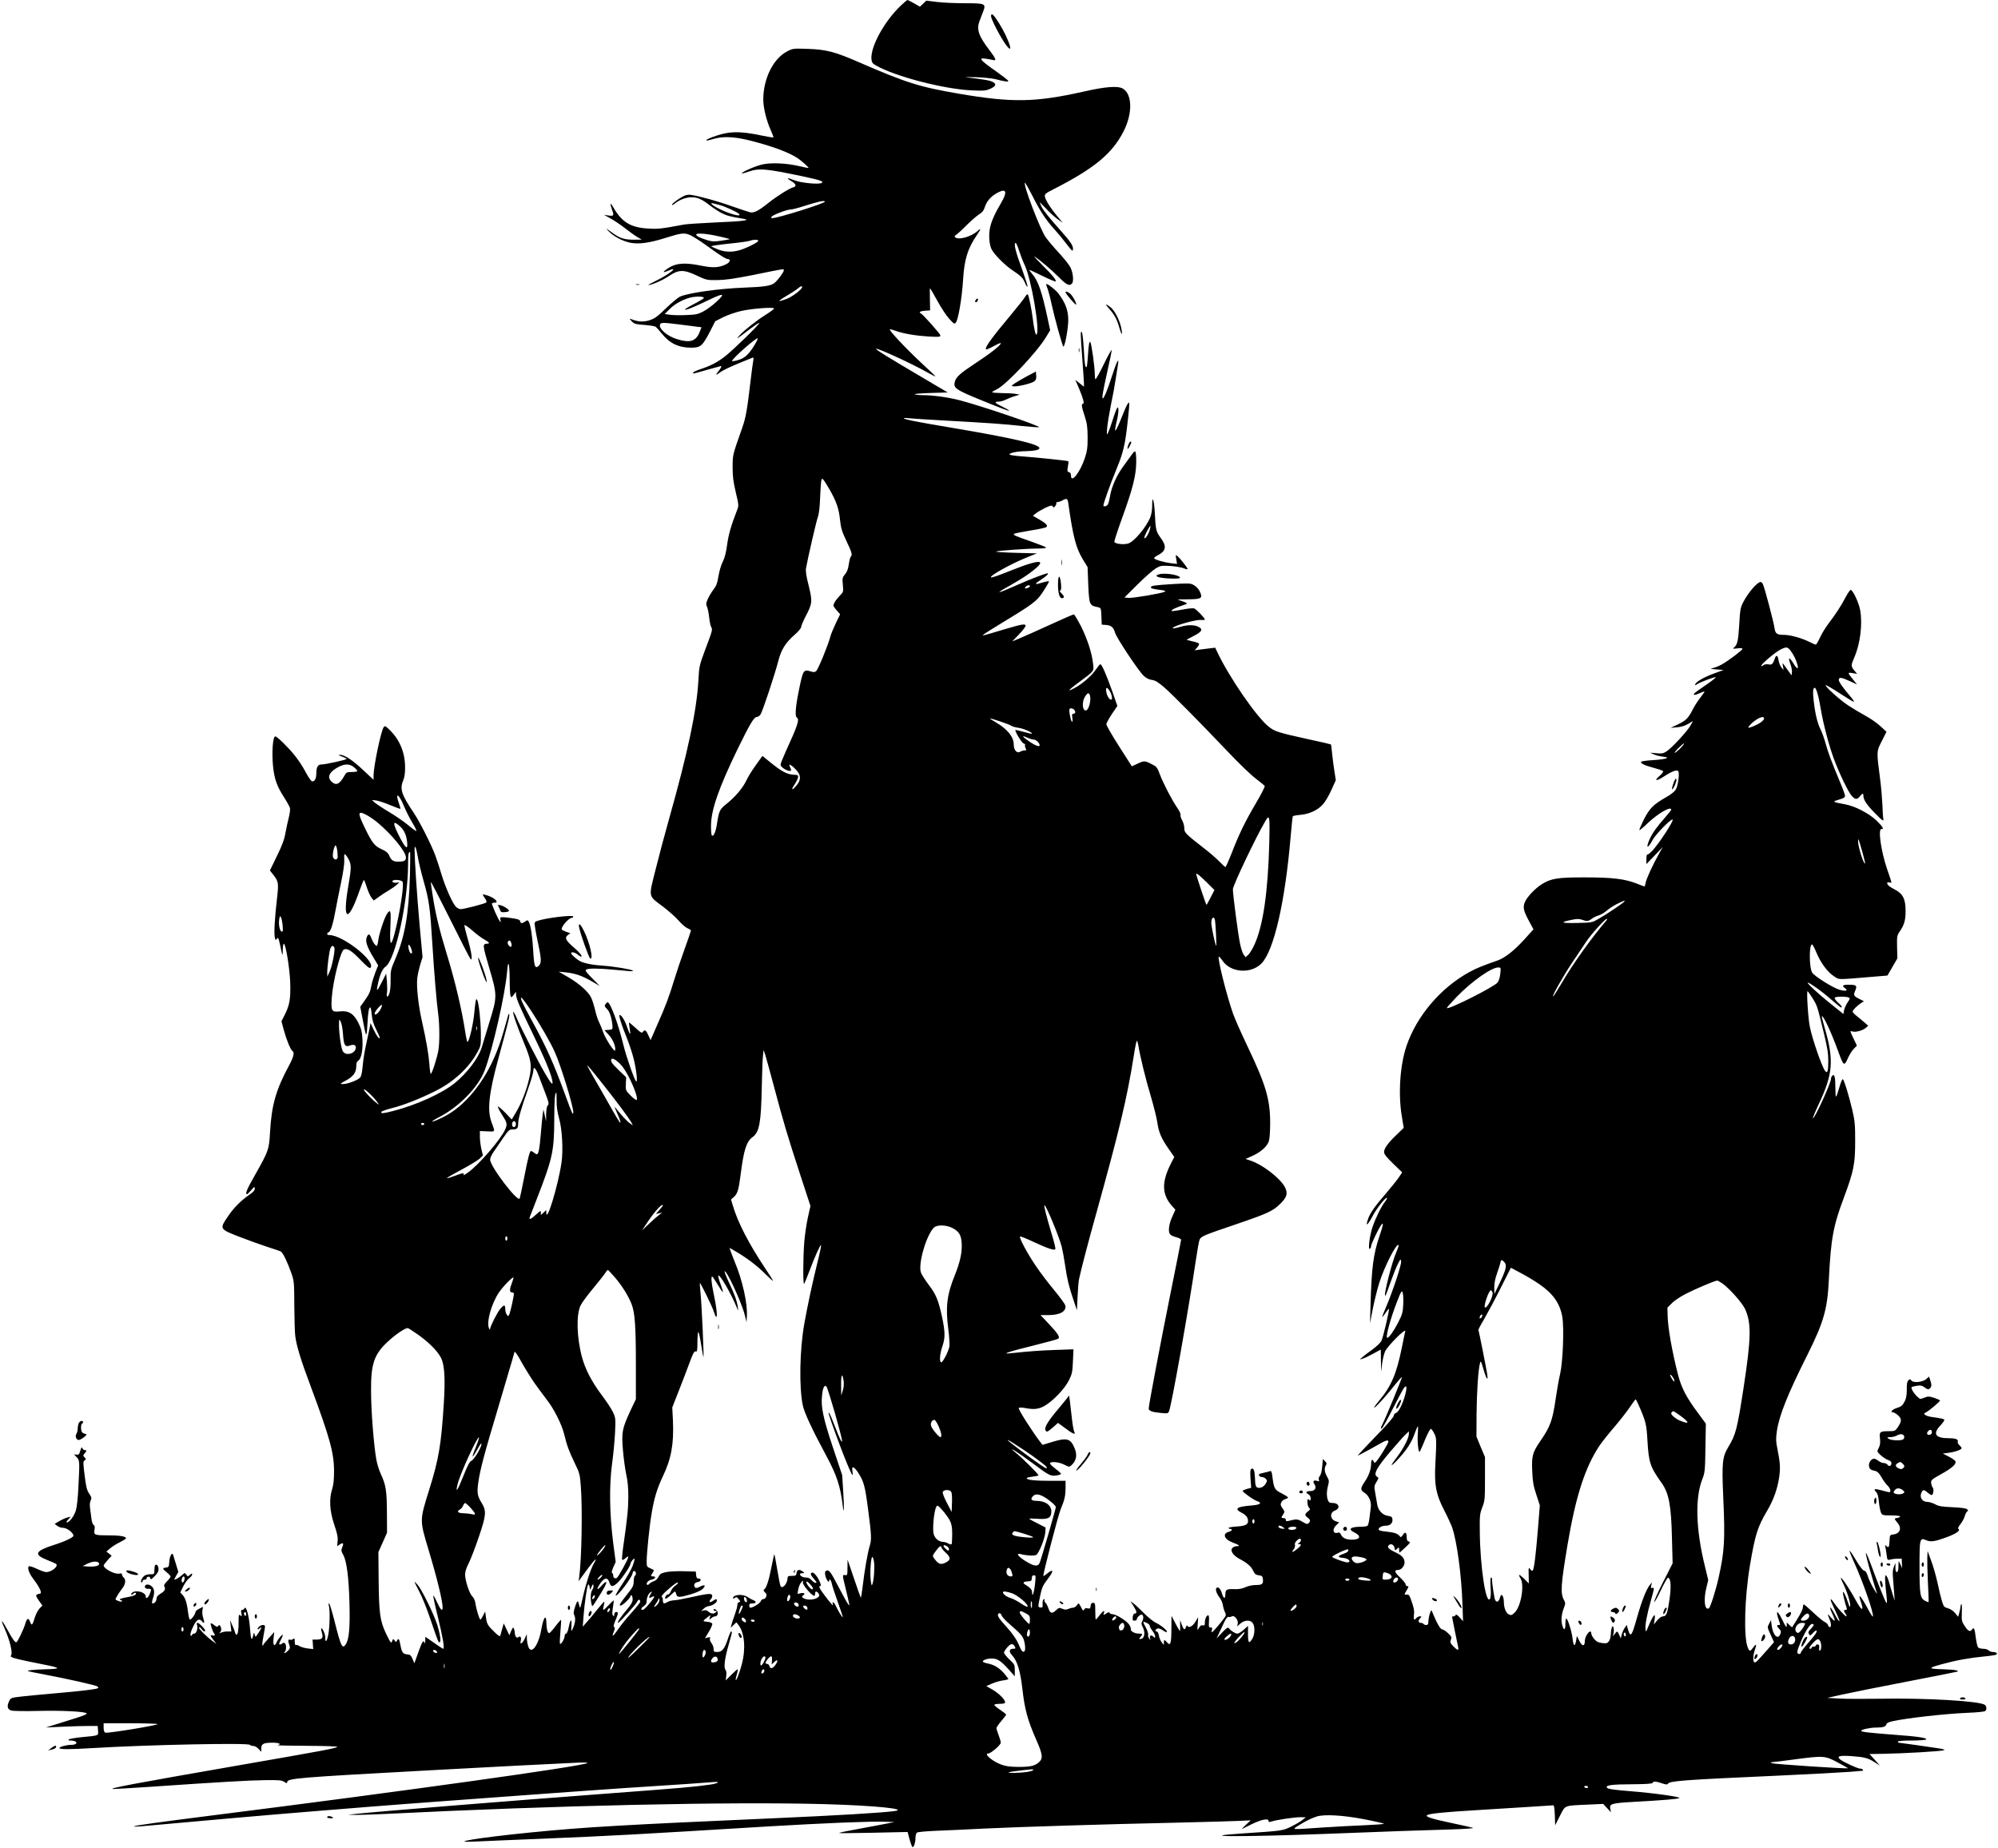 <?xml version="1.0" encoding="UTF-8"?>
<!DOCTYPE svg PUBLIC '-//W3C//DTD SVG 1.0//EN'
          'http://www.w3.org/TR/2001/REC-SVG-20010904/DTD/svg10.dtd'>
<svg height="1711.4" preserveAspectRatio="xMidYMid meet" version="1.0" viewBox="80.0 204.0 1850.7 1711.4" width="1850.7" xmlns="http://www.w3.org/2000/svg" xmlns:xlink="http://www.w3.org/1999/xlink" zoomAndPan="magnify"
><g id="change1_1"
  ><path d="M9144 18388 c-151 -143 -282 -380 -272 -495 3 -32 9 -41 43 -60 179 -102 627 -218 885 -230 113 -5 130 -4 173 15 56 25 61 47 14 67 -29 12 -66 18 -237 39 -19 2 21 3 90 1 69 -2 150 -11 180 -18 84 -22 120 -27 120 -17 0 5 -46 41 -102 81 -162 113 -181 137 -105 125 23 -3 52 -9 65 -12 35 -10 27 13 -32 90 -102 133 -122 193 -93 271 9 22 23 61 33 86 29 76 22 79 -170 79 -88 0 -205 5 -258 12 l-98 12 -29 -28 -30 -28 -54 31 c-30 17 -58 31 -61 31 -4 0 -32 -23 -62 -52z" transform="matrix(.1 0 0 -.1 0 2048)"
    /><path d="M9980 18290 c0 -28 88 -198 138 -265 80 -109 29 49 -64 200 -51 82 -74 102 -74 65z" transform="matrix(.1 0 0 -.1 0 2048)"
    /><path d="M8093 17965 c-130 -66 -222 -251 -223 -446 0 -77 30 -199 70 -286 15 -34 26 -63 24 -66 -2 -2 -54 6 -115 19 -207 43 -304 39 -451 -16 -77 -29 -74 -43 3 -19 90 28 191 25 335 -10 208 -51 375 -113 455 -168 38 -26 102 -84 98 -88 -2 -2 -40 5 -84 16 -118 28 -265 35 -348 15 -63 -15 -194 -72 -185 -82 3 -2 30 5 61 16 97 34 160 29 506 -44 162 -34 202 -49 167 -62 -33 -13 -189 3 -244 25 -71 28 -86 26 -34 -5 47 -28 54 -51 17 -60 -35 -9 -152 -83 -232 -147 -85 -68 -128 -90 -162 -84 -14 3 -89 28 -167 55 -77 28 -198 65 -269 82 -109 28 -133 31 -165 21 -37 -11 -134 -80 -125 -89 3 -3 13 2 22 10 40 35 108 62 158 61 58 0 97 -18 175 -79 30 -23 78 -54 107 -69 47 -23 80 -32 198 -51 79 -13 -2 -24 -253 -34 -136 -6 -267 -15 -292 -19 -216 -40 -240 -43 -330 -38 -165 8 -248 57 -327 193 -32 56 -37 46 -12 -24 18 -48 13 -55 -33 -48 l-43 6 60 -33 c33 -18 94 -59 136 -92 42 -33 94 -70 115 -82 l39 -22 -70 -1 c-94 0 -132 12 -207 67 -60 43 -61 44 -29 10 45 -47 133 -93 204 -106 77 -14 177 0 319 45 153 48 176 50 232 26 26 -12 93 -54 149 -95 126 -92 182 -127 202 -127 26 0 17 -29 -15 -45 -67 -35 -124 -38 -238 -15 -136 28 -221 24 -285 -13 -66 -39 -81 -62 -22 -36 116 51 18 -30 -110 -92 -44 -21 -75 -39 -69 -39 29 0 130 43 186 81 93 63 138 65 260 8 91 -43 95 -44 193 -43 75 1 156 13 325 46 309 63 290 60 290 44 0 -16 -48 -82 -82 -113 -32 -30 -95 -40 -289 -47 -229 -9 -503 -47 -588 -82 -19 -8 -78 -57 -131 -108 -82 -79 -106 -97 -154 -112 -56 -18 -106 -15 -171 11 -17 6 -15 3 6 -20 24 -25 36 -28 115 -34 49 -4 96 -11 105 -16 9 -6 35 -34 58 -63 72 -91 156 -132 272 -132 88 0 105 15 173 145 l51 100 75 38 c41 20 116 46 165 57 102 23 305 38 305 23 0 -5 -32 -29 -71 -54 -89 -55 -203 -145 -249 -195 -40 -43 -25 -35 90 54 45 34 87 62 93 62 16 -1 -242 -252 -318 -311 -71 -55 -135 -88 -227 -118 -38 -13 -68 -27 -68 -32 0 -12 -12 -14 130 26 68 19 125 35 127 35 10 0 -1 -23 -23 -49 -31 -38 -24 -40 21 -6 18 14 89 48 157 76 67 28 129 53 137 56 11 5 13 -1 8 -28 -4 -19 -13 -92 -22 -164 -35 -298 -46 -361 -81 -460 -89 -253 -87 -243 -88 -360 0 -88 6 -135 29 -233 29 -123 29 -124 11 -170 -55 -142 -78 -223 -91 -318 -10 -74 -22 -120 -40 -156 -15 -28 -32 -86 -40 -133 -10 -66 -20 -91 -47 -126 -18 -24 -42 -64 -52 -87 -17 -38 -18 -47 -6 -75 7 -18 16 -61 19 -97 4 -36 12 -75 18 -86 15 -25 13 -31 -58 -219 -50 -135 -53 -145 -60 -275 -15 -279 -98 -668 -269 -1275 -39 -137 -96 -352 -127 -476 -67 -268 -72 -240 71 -348 52 -40 117 -97 143 -128 26 -31 63 -62 81 -70 17 -7 32 -17 32 -22 0 -4 -27 -82 -60 -174 -33 -91 -75 -216 -94 -279 -47 -156 -82 -249 -157 -417 l-63 -144 -17 37 c-23 54 -36 64 -52 42 -12 -17 -17 -14 -69 33 -31 28 -58 51 -61 51 -2 0 0 -23 5 -51 13 -73 4 -71 -22 5 -21 63 -53 116 -70 116 -12 0 14 -86 65 -210 23 -58 52 -145 64 -194 26 -103 39 -226 23 -211 -17 17 -90 225 -117 335 -50 205 -125 405 -148 397 -6 -2 -15 -11 -21 -20 -8 -12 -4 -21 15 -40 26 -23 46 -86 52 -157 2 -34 1 -35 -36 -38 l-38 -3 40 -44 c39 -42 66 -109 59 -143 -5 -23 -91 108 -112 171 -9 26 -25 66 -36 88 -12 22 -28 72 -37 112 -9 39 -25 91 -36 115 -26 56 -107 129 -214 192 l-88 51 60 -6 c90 -9 152 -30 240 -80 l80 -46 -70 71 c-57 57 -67 72 -55 80 19 13 109 12 246 0 60 -5 129 -12 152 -14 24 -2 40 0 35 4 -12 12 -174 39 -273 46 -99 6 -173 21 -215 41 -33 17 -85 62 -85 75 0 15 37 8 60 -12 13 -11 27 -20 32 -20 18 0 -13 39 -71 89 -72 62 -83 87 -51 111 l23 17 -36 12 c-20 7 -39 17 -43 22 -12 20 63 108 94 109 6 0 12 5 12 11 0 19 -264 -14 -336 -41 -24 -9 -25 -13 -18 -57 3 -27 17 -99 30 -160 30 -139 30 -174 4 -198 -34 -31 -43 -7 -51 141 -8 136 -23 233 -41 267 -9 17 -11 17 -33 3 -31 -21 -42 -20 -47 2 -4 15 -22 21 -88 30 -45 7 -86 9 -92 6 -5 -3 -6 -15 -2 -27 4 -15 3 -19 -4 -12 -17 16 -81 162 -75 169 4 3 15 6 25 6 43 0 4 42 -62 65 -24 8 -45 13 -47 11 -3 -2 6 -18 18 -35 14 -19 19 -34 13 -39 -12 -12 -207 -62 -237 -62 -13 0 -33 10 -45 23 -32 34 -96 179 -132 297 -17 58 -43 137 -57 175 -38 103 -144 312 -200 396 -116 172 -132 222 -97 305 11 26 17 67 16 119 0 135 -50 254 -143 345 -39 38 -44 40 -55 25 -25 -33 -94 -364 -94 -447 l0 -40 -93 87 c-99 94 -177 145 -217 144 -20 0 -16 -4 18 -16 23 -8 42 -18 42 -22 0 -8 -195 -51 -232 -51 -34 0 -48 -24 -48 -82 0 -51 -18 -82 -42 -73 -9 4 -35 42 -58 86 -22 43 -67 112 -99 151 -57 73 -165 178 -181 178 -23 0 -34 -148 -21 -277 12 -118 37 -188 105 -292 25 -39 48 -82 52 -94 3 -13 -2 -53 -11 -88 -9 -35 -23 -99 -31 -143 -10 -60 -30 -114 -79 -214 l-65 -134 30 -38 c50 -63 52 -80 36 -219 -21 -177 -29 -323 -21 -361 6 -28 8 -30 20 -14 11 16 15 8 30 -61 22 -107 23 -109 24 -42 1 31 5 57 10 57 17 0 54 -225 59 -356 5 -152 -5 -213 -50 -301 l-31 -62 22 -82 c25 -91 63 -183 80 -193 20 -13 11 -53 -26 -123 -127 -234 -167 -373 -182 -630 -9 -161 -12 -170 -141 -399 -74 -129 -92 -174 -72 -174 4 0 21 17 39 37 29 35 32 36 33 15 0 -16 -14 -32 -47 -55 -79 -53 -152 -127 -204 -206 -76 -112 -75 -114 101 -183 80 -31 197 -73 260 -94 63 -20 122 -40 130 -44 19 -9 61 -95 97 -197 27 -76 28 -84 29 -303 1 -124 4 -252 9 -285 11 -88 52 -224 143 -465 176 -472 216 -616 216 -785 0 -78 -5 -126 -17 -165 -30 -94 -24 -201 18 -328 28 -82 36 -118 32 -155 l-4 -47 24 16 c32 20 39 12 23 -26 -11 -28 -10 -36 9 -70 32 -57 52 -209 58 -451 6 -223 -4 -331 -33 -376 -33 -51 -46 -24 -105 211 -23 91 -46 166 -51 166 -5 0 -6 -10 -2 -22 12 -34 8 -206 -6 -271 -13 -63 -29 -76 -27 -23 1 30 -28 94 -38 84 -3 -2 1 -21 7 -41 14 -47 2 -62 -50 -62 l-37 0 3 -44 3 -44 -52 6 c-28 4 -62 13 -76 22 -13 9 -28 13 -33 10 -6 -4 -10 9 -10 31 0 31 -2 35 -15 24 -8 -7 -22 -10 -30 -6 -18 6 -19 -11 -5 -50 9 -23 7 -31 -11 -51 -13 -12 -27 -23 -33 -23 -6 0 -5 5 2 12 17 17 15 75 -3 81 -8 4 -17 2 -20 -3 -4 -6 -13 -10 -21 -10 -12 0 -11 7 6 40 11 21 20 42 20 46 0 16 -44 -34 -57 -64 -21 -50 -37 -30 -29 37 l6 56 -49 -55 c-28 -30 -50 -58 -51 -62 0 -5 -4 -8 -9 -8 -4 0 0 39 9 87 10 48 16 91 14 95 -9 15 -41 8 -59 -12 -19 -21 -7 -28 13 -8 22 22 13 -6 -15 -47 -27 -40 -27 -40 -34 -15 -7 24 -7 24 -14 -7 -12 -55 -22 -37 -28 50 -8 126 -38 237 -54 200 -2 -7 -11 -13 -20 -13 -11 0 -13 -7 -7 -32 6 -29 5 -31 -10 -19 -15 12 -16 7 -16 -60 0 -78 -7 -119 -20 -119 -4 0 -11 11 -14 24 -3 13 -15 43 -26 67 l-19 44 6 -52 6 -53 -37 0 c-21 0 -47 -5 -59 -11 -18 -9 -20 -9 -9 2 14 16 15 38 2 59 -9 13 -11 13 -19 1 -7 -12 -14 -10 -37 8 -15 12 -29 19 -32 17 -5 -6 18 -78 29 -91 15 -16 10 -28 -11 -22 -26 7 -25 1 7 -42 l28 -36 -35 25 c-56 40 -134 119 -126 127 5 5 15 -2 23 -15 16 -22 33 -29 33 -13 0 14 -56 71 -70 71 -7 0 -10 -7 -6 -16 12 -30 -4 -84 -25 -84 -11 0 -19 -4 -19 -10 0 -5 -5 -10 -10 -10 -15 0 -2 46 28 103 26 49 49 59 72 32 22 -27 28 -16 13 27 -8 24 -12 56 -8 74 l5 32 -34 -17 c-20 -9 -35 -23 -36 -32 0 -19 -37 -69 -50 -69 -5 0 -11 21 -15 47 -12 101 -27 152 -51 178 l-24 26 27 56 c15 31 40 65 55 76 16 12 28 27 28 35 0 12 -4 11 -20 -3 -20 -18 -21 -18 -34 1 -14 19 -15 19 -38 -2 -22 -21 -61 -44 -72 -44 -3 0 4 16 15 35 l21 36 -22 72 c-12 40 -24 78 -26 86 -9 30 -33 -11 -36 -62 -3 -48 -5 -52 -30 -55 -36 -4 -35 -11 7 -45 19 -15 35 -33 35 -38 0 -6 -15 -26 -33 -44 -25 -25 -31 -38 -24 -50 13 -24 2 -43 -38 -66 -23 -14 -35 -28 -35 -43 0 -24 -17 -46 -36 -46 -9 0 -8 13 3 49 19 57 12 95 -21 116 -27 18 -58 10 -54 -14 2 -10 13 -16 31 -16 31 1 32 -3 13 -50 -15 -35 -36 -47 -36 -21 0 42 -101 66 -130 31 -15 -18 1 -20 18 -3 6 6 15 9 19 5 14 -14 -16 -29 -81 -40 -36 -6 -66 -15 -66 -19 0 -4 5 -8 10 -8 6 0 10 -4 10 -9 0 -6 -12 -6 -30 0 -17 6 -30 13 -30 15 0 12 31 62 59 98 34 42 40 86 16 106 -8 7 -15 19 -15 27 0 11 -7 13 -25 9 -40 -10 -145 45 -145 76 0 4 17 26 37 49 l37 41 -24 19 -25 19 35 30 c19 16 58 41 87 55 28 14 55 30 58 35 11 18 -45 30 -148 30 -142 0 -150 3 -142 50 5 28 3 40 -8 47 -8 4 -17 31 -20 58 -4 28 -9 72 -13 98 -4 31 -2 56 6 71 10 20 9 29 -14 63 -22 33 -29 62 -42 168 -15 117 -15 130 0 140 14 10 14 13 -1 28 -15 15 -15 18 0 35 21 23 21 32 2 32 -9 0 -19 8 -22 18 -6 13 -10 7 -19 -23 -9 -33 -15 -40 -35 -37 l-23 2 24 -26 c28 -29 29 -33 16 -279 -4 -94 -14 -182 -23 -213 -16 -53 -60 -112 -84 -112 -7 0 -2 11 12 26 l24 27 -30 -7 c-16 -4 -50 -19 -74 -33 l-45 -26 23 -18 c13 -11 38 -19 56 -19 35 0 95 -46 95 -73 0 -16 -78 -53 -185 -87 -168 -54 -184 -87 -65 -135 41 -16 81 -34 88 -38 29 -19 -38 -77 -90 -77 -13 0 -52 14 -86 30 -35 17 -68 27 -74 24 -18 -11 1 -66 41 -118 62 -81 85 -136 59 -136 -7 0 -19 -4 -27 -9 -11 -7 -7 -18 19 -55 l33 -46 -26 -26 c-15 -15 -34 -52 -44 -83 -22 -74 -30 -82 -44 -42 -14 41 -30 35 -44 -15 -15 -52 -73 -174 -84 -174 -14 0 -36 31 -80 112 -51 94 -71 112 -35 31 57 -127 85 -243 65 -267 -13 -16 41 -30 308 -83 157 -30 159 -40 11 -43 -47 -1 -107 -5 -135 -8 -48 -7 -43 -8 105 -36 232 -44 502 -104 514 -116 5 -5 8 -12 5 -14 -9 -10 -140 -26 -369 -46 -129 -11 -281 -26 -338 -32 -102 -12 -103 -13 -118 -45 -22 -46 -15 -75 21 -85 17 -5 125 -7 240 -4 222 6 440 -5 457 -22 7 -7 -29 -23 -118 -50 -71 -23 -158 -50 -194 -61 l-65 -20 155 7 c85 4 193 7 240 7 l85 0 3 -42 c4 -50 12 -46 -153 -62 -60 -6 -114 -16 -119 -21 -7 -7 0 -10 20 -10 16 0 35 -4 43 -9 22 -14 2 -31 -37 -31 -47 0 -112 -18 -112 -30 0 -13 98 -13 308 0 510 31 1445 50 1457 30 3 -5 17 -10 30 -10 14 0 36 -12 50 -27 l25 -28 0 32 c0 42 21 53 104 53 62 0 88 -13 48 -23 -9 -3 113 -5 272 -6 174 -1 286 -5 280 -10 -13 -13 -137 -36 -909 -170 -988 -172 -1228 -217 -1165 -220 14 0 158 8 320 19 684 47 934 61 1080 63 134 2 159 0 183 -16 22 -14 27 -15 27 -3 0 36 86 43 1335 111 726 39 931 50 1355 70 64 3 99 1 90 -4 -50 -30 -1718 -263 -3445 -481 -545 -69 -745 -97 -754 -105 -3 -3 24 -3 59 0 478 44 1268 113 1608 140 107 9 329 27 495 40 166 13 462 36 657 50 195 14 594 43 885 65 292 22 672 48 845 60 502 32 761 50 813 55 77 7 53 -12 -30 -24 -151 -21 -264 -31 -933 -81 -949 -71 -2122 -166 -2340 -189 l-75 -8 75 -2 c41 0 161 4 265 9 1583 79 3199 115 4070 91 472 -13 793 -46 645 -65 -124 -16 -526 -40 -1115 -66 -1410 -62 -1750 -82 -2245 -131 -495 -49 -793 -99 -505 -84 66 3 334 15 595 25 673 28 851 38 2115 115 491 29 938 48 1065 43 l95 -3 -60 -12 c-33 -7 -147 -28 -254 -48 -107 -19 -197 -38 -200 -41 -3 -3 139 -2 315 2 l321 7 18 -67 c10 -37 22 -69 27 -72 12 -8 28 41 28 85 0 21 6 43 13 48 6 6 86 13 177 17 91 3 296 13 455 21 316 15 1074 39 1800 55 253 6 505 13 560 16 l100 5 -45 -42 c-25 -23 -40 -40 -35 -38 6 3 45 22 87 43 89 44 158 58 158 33 0 -13 5 -14 28 -7 43 15 212 40 267 40 l50 -1 -30 -24 c-16 -14 -63 -41 -103 -61 -80 -40 -83 -40 -447 -64 -477 -32 -30 -34 750 -5 622 24 903 34 1160 41 137 4 231 11 220 15 -11 4 -99 24 -195 44 -194 41 -255 61 -229 75 24 14 167 28 454 45 143 9 360 22 481 30 122 8 227 15 233 15 6 0 11 -35 13 -92 l3 -93 44 87 c52 101 35 94 249 104 l152 7 36 -39 36 -38 -6 31 c-11 46 11 53 202 64 292 16 420 27 437 36 19 11 -241 47 -457 64 -163 13 -210 21 -215 35 -7 21 49 28 236 29 133 1 186 5 189 13 5 16 30 15 86 -4 35 -12 50 -14 55 -5 17 27 133 36 1026 76 303 14 600 30 660 35 61 5 114 10 118 10 5 0 5 5 2 10 -3 6 -15 10 -26 10 -22 0 -153 60 -183 84 -37 30 -9 39 98 32 125 -9 158 -17 220 -57 l49 -31 -48 54 -48 53 129 2 c182 3 534 23 558 33 16 5 3 10 -49 18 -80 13 -359 52 -369 52 -3 0 -6 5 -6 10 0 6 48 10 123 10 67 0 128 4 136 9 22 14 -72 29 -299 45 -235 18 -300 26 -300 36 0 12 83 30 137 30 64 0 90 8 96 30 3 12 21 21 58 29 138 30 487 69 699 78 80 3 151 10 158 16 16 13 15 42 -3 57 -43 36 -546 65 -975 57 -146 -2 -314 -2 -375 2 l-110 6 145 32 c80 18 345 71 590 118 245 47 454 89 465 92 17 6 16 8 -10 14 -16 4 -68 8 -115 9 -144 4 -146 11 -13 47 132 36 251 58 395 72 54 5 102 13 108 16 17 11 0 25 -29 25 -16 0 -34 7 -41 15 -7 8 -29 15 -50 15 -21 0 -42 6 -48 13 -6 7 -15 48 -21 91 -10 86 -17 99 -36 73 -17 -24 -36 -14 -68 36 -26 39 -28 49 -25 124 2 44 0 79 -4 76 -5 -2 -8 -12 -8 -21 0 -9 -5 -35 -11 -57 l-11 -39 -28 34 c-17 21 -43 38 -66 45 -36 9 -40 15 -56 65 -9 30 -28 107 -41 170 -14 63 -40 156 -59 205 l-33 90 -3 -60 c-1 -33 1 -139 6 -235 5 -96 8 -176 6 -178 -1 -2 -16 4 -33 12 -45 24 -51 62 -51 317 0 261 2 270 63 244 42 -18 81 -12 193 30 82 30 125 61 106 73 -9 7 -5 18 18 47 16 21 35 55 40 76 6 20 16 39 23 42 9 4 9 8 -1 18 -9 10 -51 16 -135 20 -99 4 -129 9 -162 27 -22 12 -54 22 -71 22 -51 0 -78 45 -54 91 14 25 22 24 60 -8 26 -21 33 -24 41 -12 11 18 11 52 0 64 -5 6 -11 23 -13 39 -3 28 2 33 92 83 102 57 143 94 133 119 -3 8 -31 28 -61 43 l-56 29 54 7 c61 8 120 29 120 43 0 5 -9 17 -20 27 -12 10 -19 24 -16 31 9 23 -19 34 -83 34 -122 0 -150 39 -82 113 23 24 41 49 41 55 0 10 -20 15 -112 28 -26 3 -55 12 -64 19 -16 11 -16 13 7 25 30 16 129 99 129 109 0 4 -25 15 -54 25 -50 15 -58 15 -92 1 -37 -15 -38 -15 -67 12 -34 33 -60 80 -49 87 5 3 27 8 49 12 33 5 47 2 71 -16 26 -19 34 -21 47 -10 18 15 19 36 4 79 l-11 32 -24 -22 c-32 -30 -122 -39 -139 -15 -12 15 -14 15 -29 1 -11 -12 -15 -34 -14 -83 1 -46 -5 -80 -16 -104 -22 -45 -32 -54 -81 -70 -39 -13 -60 -38 -31 -38 9 0 30 -13 47 -28 36 -33 36 -54 -4 -113 -22 -32 -26 -34 -82 -34 -82 0 -89 -6 -81 -69 4 -36 1 -60 -9 -80 -8 -15 -15 -32 -15 -36 0 -16 65 -70 97 -81 22 -7 33 -17 33 -29 0 -27 -21 -36 -35 -17 -7 10 -23 17 -36 17 -13 0 -35 9 -49 20 -14 11 -32 20 -41 20 -25 0 -51 -35 -47 -66 3 -29 16 -39 60 -48 18 -4 35 -21 56 -58 16 -29 42 -64 56 -77 26 -24 35 -61 16 -61 -6 0 -37 7 -70 17 -67 18 -81 14 -52 -15 14 -14 21 -40 26 -94 4 -41 13 -85 20 -99 11 -22 17 -24 94 -24 47 0 82 -4 82 -10 0 -5 -11 -11 -25 -13 -31 -4 -31 -7 0 -44 44 -52 25 -102 -40 -110 -29 -3 -30 -5 -33 -61 -3 -59 -8 -66 -31 -44 -11 10 -12 8 -8 -8 3 -11 9 -44 12 -73 7 -52 8 -53 34 -46 14 4 44 8 66 8 l40 1 2 -45 2 -45 -14 33 c-8 17 -16 32 -18 32 -1 0 -2 -20 -2 -44 0 -45 -9 -65 -22 -52 -4 3 -7 23 -6 44 l0 37 -14 -35 c-11 -25 -13 -53 -9 -100 3 -36 8 -99 11 -140 l5 -75 -19 60 c-11 33 -26 86 -35 118 -9 31 -22 57 -28 57 -11 0 -9 -55 8 -206 4 -39 3 -56 -3 -49 -11 11 -72 163 -144 358 -80 216 -51 77 57 -271 3 -9 -11 10 -30 43 -20 33 -44 84 -53 112 -9 29 -22 53 -28 53 -17 0 -47 37 -94 118 -24 41 -45 71 -48 68 -3 -2 15 -49 40 -103 83 -182 185 -475 175 -504 -2 -6 -21 23 -42 63 -68 127 -101 164 -71 78 34 -95 10 -94 -42 3 -86 157 -186 292 -120 160 34 -68 69 -178 65 -205 -3 -17 -8 -8 -21 32 -20 63 -46 113 -47 90 0 -16 24 -112 35 -142 5 -13 2 -18 -9 -18 -20 0 -20 -10 0 -38 8 -12 11 -22 6 -22 -12 0 -79 74 -112 122 -36 54 -44 47 -16 -14 13 -29 34 -75 46 -101 34 -76 16 -66 -26 14 -43 81 -58 81 -20 -1 14 -30 23 -57 20 -60 -3 -3 -19 11 -35 30 -33 39 -35 37 -14 -13 18 -43 19 -77 4 -77 -6 0 -13 8 -16 18 -2 10 -16 23 -31 30 -15 7 -62 46 -106 87 -43 41 -83 75 -87 75 -5 0 -9 -9 -9 -20 0 -24 -19 -63 -67 -139 l-34 -53 -25 23 -24 22 0 -29 c0 -23 -9 -13 -42 56 -43 89 -64 91 -34 3 19 -56 19 -53 1 -53 -20 0 -19 -10 5 -35 17 -18 19 -27 11 -48 -22 -58 -68 -14 -80 75 l-7 53 -17 -33 c-18 -33 -18 -34 14 -102 l31 -69 -63 -72 c-95 -108 -108 -121 -119 -114 -15 9 -12 66 5 115 19 54 13 61 -16 21 -28 -38 -33 -38 -48 -4 -42 92 -32 467 19 770 48 281 70 350 155 495 63 105 100 210 116 323 11 84 8 129 -18 260 -14 67 -14 93 -4 162 20 142 101 344 282 704 151 302 186 425 199 694 19 384 40 498 140 765 91 244 104 312 104 520 0 155 -3 188 -26 288 -35 145 -76 279 -88 287 -5 3 -19 -27 -30 -67 -35 -119 -39 -121 -39 -23 -1 111 -8 140 -27 124 -8 -6 -14 -20 -14 -31 0 -38 -155 -377 -167 -364 -3 3 22 63 55 133 131 279 141 405 52 709 -16 54 -27 100 -25 102 12 13 87 -147 151 -323 50 -138 56 -143 89 -69 14 32 39 73 55 89 l30 31 -30 63 c-17 34 -30 65 -30 68 0 3 10 3 23 -1 31 -7 90 10 119 34 l23 20 -31 27 c-18 16 -50 43 -73 61 -23 18 -41 38 -41 43 0 13 45 58 80 80 l25 16 -42 21 c-54 28 -57 34 -38 78 19 46 11 54 -62 54 -56 0 -66 -10 -32 -33 33 -23 5 -30 -54 -13 -60 18 -228 123 -251 158 -29 45 -30 266 -1 261 5 0 24 -36 41 -78 41 -96 102 -178 162 -217 53 -33 16 -33 351 -5 l144 12 46 80 46 79 -3 105 c-2 97 0 107 22 140 44 63 57 108 57 193 0 114 -25 162 -106 203 -36 18 -61 38 -63 49 -3 15 0 18 17 13 12 -3 21 -2 21 2 0 4 -18 59 -40 121 -57 167 -87 379 -52 372 27 -5 9 25 -47 79 -71 67 -198 133 -291 150 -120 22 -122 24 -57 43 43 12 57 21 57 35 0 10 -21 68 -46 127 -79 189 -112 278 -134 358 -11 43 -32 100 -45 127 -30 59 -51 143 -65 266 -10 88 -7 123 10 123 13 0 38 -86 55 -195 23 -138 77 -343 121 -461 49 -134 136 -313 167 -346 32 -35 50 -35 75 -3 24 30 32 31 32 5 0 -37 31 -83 103 -157 74 -76 88 -85 81 -55 -2 9 -6 69 -8 132 -3 63 -12 169 -21 235 -34 258 -34 255 16 352 l43 86 -57 52 c-31 29 -93 72 -138 96 -44 24 -114 66 -154 92 -78 50 -224 181 -214 191 3 3 61 -30 128 -74 67 -44 127 -80 132 -80 6 0 -6 19 -26 43 -78 91 -117 147 -113 164 5 23 26 20 106 -17 l63 -29 -34 42 c-56 69 -56 71 -7 63 l42 -7 -26 31 c-32 39 -32 48 -1 119 55 125 78 304 56 437 -12 68 -65 184 -88 191 -5 2 -27 -29 -48 -69 -42 -80 -89 -153 -163 -250 -26 -35 -60 -91 -75 -125 -16 -35 -33 -63 -38 -63 -5 0 -31 11 -57 24 -71 36 -178 66 -234 66 -70 0 -84 10 -92 68 -7 51 -88 359 -106 400 -5 12 -15 22 -22 22 -32 -1 -119 -103 -164 -193 -22 -43 -27 -69 -34 -203 -9 -150 -17 -186 -49 -212 -14 -11 -9 -12 32 -7 30 4 47 2 47 -4 0 -12 -126 -108 -190 -144 -25 -14 -61 -29 -80 -33 -33 -8 -31 -9 30 -14 l65 -5 -90 -33 c-91 -33 -165 -76 -173 -100 -3 -11 1 -10 19 2 32 20 159 68 171 64 6 -2 -36 -35 -92 -73 -56 -38 -104 -73 -107 -78 -11 -17 5 -17 48 2 24 11 45 18 47 16 2 -2 -15 -27 -38 -56 -23 -29 -53 -76 -67 -103 -44 -87 -63 -107 -137 -143 l-71 -34 58 5 c38 3 74 14 103 31 l46 27 -24 -42 c-28 -52 -177 -212 -224 -241 -29 -18 -45 -20 -92 -15 l-57 5 35 -16 c19 -9 57 -18 84 -21 77 -8 30 -24 -91 -32 -56 -3 -106 -10 -110 -14 -14 -13 26 -34 110 -56 45 -12 86 -26 91 -31 6 -5 -6 -22 -30 -43 -58 -50 -34 -55 39 -7 79 51 125 67 134 45 10 -27 -5 -133 -24 -165 -11 -20 -46 -48 -93 -74 -116 -66 -151 -102 -204 -206 -25 -51 -44 -95 -41 -97 3 -3 38 26 78 65 96 91 217 160 217 124 0 -4 -27 -39 -61 -77 -73 -82 -113 -139 -139 -197 -38 -83 -19 -93 24 -12 27 53 165 195 188 195 20 0 -119 -215 -185 -287 -22 -23 -43 -40 -48 -37 -5 3 -9 -16 -9 -42 l0 -47 76 79 75 79 -36 -65 c-57 -102 -117 -232 -122 -267 -3 -18 -8 -33 -11 -33 -3 0 -33 11 -67 25 -113 45 -227 59 -480 59 -256 1 -320 -10 -405 -64 -63 -40 -136 -118 -155 -164 -21 -49 -14 -80 38 -177 l41 -76 -83 -92 c-96 -106 -181 -172 -248 -196 -145 -51 -195 -71 -261 -107 -268 -146 -491 -409 -585 -688 -60 -180 -77 -445 -42 -651 l17 -105 -62 -60 c-80 -75 -120 -130 -120 -163 0 -19 21 -47 84 -108 l84 -81 -33 -49 c-18 -26 -72 -93 -119 -148 -97 -111 -147 -183 -164 -234 -27 -78 -5 -63 44 30 35 67 121 175 131 165 3 -3 -6 -20 -20 -38 -35 -46 -86 -150 -114 -233 -27 -80 -43 -213 -25 -201 7 4 12 15 12 25 0 19 70 166 94 196 24 31 20 4 -18 -108 -56 -167 -71 -289 -81 -622 l-5 -180 25 130 c14 72 41 180 60 242 47 150 160 372 179 352 4 -3 -5 -30 -18 -60 -43 -93 -128 -431 -103 -408 4 3 25 58 47 123 23 65 53 142 68 170 25 48 27 49 30 23 4 -31 -77 -275 -137 -416 -23 -52 -39 -96 -37 -98 1 -2 15 15 30 38 15 22 29 39 31 37 7 -7 -54 -268 -70 -298 -9 -17 -46 -52 -82 -78 -36 -26 -77 -57 -92 -70 l-26 -23 25 7 c14 3 58 24 98 46 l72 39 1 -103 2 -103 9 75 c5 41 18 93 28 115 26 53 194 221 186 185 -3 -14 -18 -83 -32 -155 -49 -240 -98 -355 -210 -488 -36 -43 -55 -71 -42 -63 26 17 106 106 192 214 32 40 60 71 62 69 4 -4 -153 -384 -179 -434 -19 -37 -21 -43 -8 -43 5 0 50 80 99 177 50 98 97 187 106 198 25 34 31 7 12 -62 -23 -86 -62 -164 -87 -170 -10 -3 -19 -14 -19 -25 0 -11 -60 -81 -148 -171 -81 -84 -156 -163 -167 -176 l-20 -24 50 26 c28 14 86 46 130 71 83 48 105 55 105 33 0 -15 -85 -154 -111 -181 -17 -18 -19 -18 -25 -3 -11 30 -24 18 -24 -22 0 -50 -22 -110 -59 -164 -41 -60 -42 -77 -4 -101 43 -28 67 -82 60 -138 -3 -23 -9 -70 -13 -103 -4 -33 -12 -63 -18 -67 -6 -4 -33 -8 -61 -8 -98 -1 -123 -23 -60 -53 67 -32 56 -67 -22 -67 -54 0 -88 16 -102 47 -7 16 -17 23 -26 19 -47 -18 -59 30 -18 68 l27 26 -32 11 c-53 18 -57 80 -7 99 54 20 38 70 -21 70 -28 0 -36 5 -44 26 -13 34 -13 84 2 138 10 39 9 47 -10 80 -24 41 -28 77 -11 105 10 15 8 22 -8 38 l-20 20 -6 -70 c-4 -42 -12 -76 -22 -87 -9 -10 -13 -24 -9 -35 6 -14 3 -16 -14 -11 -34 11 -46 -2 -27 -30 23 -35 5 -64 -40 -64 -39 0 -46 -14 -15 -30 12 -6 20 -21 20 -37 0 -21 -2 -24 -15 -13 -13 11 -15 7 -15 -23 0 -20 7 -42 15 -51 13 -13 12 -17 -10 -34 -30 -24 -31 -36 -7 -54 29 -21 33 -35 16 -52 -14 -15 -19 -14 -60 10 -45 26 -54 27 -128 8 -20 -5 -26 -2 -26 10 0 9 -8 16 -20 16 -24 0 -25 4 -4 35 15 23 14 26 -6 55 -19 26 -21 36 -12 56 6 13 23 26 37 30 14 3 25 10 25 15 0 5 -27 22 -60 39 -65 33 -70 43 -85 158 -6 44 -10 52 -24 46 -9 -3 -33 -10 -54 -14 -21 -4 -40 -10 -43 -13 -10 -10 6 -27 26 -27 10 0 26 -7 34 -16 13 -12 14 -20 4 -37 -15 -30 -39 -46 -65 -47 -30 0 -37 15 -39 94 -3 70 -13 94 -35 81 -8 -6 -10 -31 -6 -91 l6 -84 -40 -10 c-21 -6 -39 -14 -39 -18 1 -12 98 -82 130 -93 56 -20 36 -36 -56 -43 -128 -10 -155 -30 -84 -66 41 -21 60 -45 60 -78 0 -32 -27 -45 -105 -50 -41 -2 -75 -9 -75 -13 0 -5 7 -9 15 -9 24 0 17 -19 -10 -26 -65 -16 -48 -70 32 -100 60 -22 75 -34 41 -34 -15 0 -34 -7 -42 -16 -25 -24 4 -69 65 -102 72 -38 108 -69 127 -111 14 -29 24 -37 52 -41 31 -4 35 -9 38 -39 4 -42 -8 -51 -71 -51 -27 0 -68 -9 -93 -21 -33 -14 -62 -19 -102 -17 -70 3 -82 -4 -82 -48 0 -46 -16 -43 -31 6 -14 45 -32 65 -49 55 -16 -10 -4 -51 26 -90 14 -18 28 -50 31 -72 3 -21 12 -50 20 -66 13 -26 12 -30 -40 -95 -30 -37 -62 -73 -71 -81 -16 -13 -17 -12 -11 11 5 21 3 26 -12 25 -16 -2 -18 5 -15 55 2 36 0 58 -7 58 -15 0 -31 -34 -31 -68 0 -25 -3 -29 -19 -25 -14 3 -24 -3 -36 -24 -16 -28 -16 -27 -11 36 l4 64 -24 -41 c-26 -43 -61 -63 -74 -42 -6 9 -10 6 -15 -9 -10 -32 -22 -26 -39 22 l-15 42 0 -45 c1 -25 0 -49 -1 -55 0 -5 -19 24 -40 65 l-39 75 -1 -120 c0 -135 -9 -163 -39 -127 -24 28 -31 28 -31 0 l0 -23 -20 25 c-11 14 -23 42 -26 63 -4 23 -12 37 -21 37 -20 0 -10 24 12 28 9 2 31 -6 47 -18 16 -12 33 -19 36 -15 10 10 -55 64 -103 86 -22 10 -71 50 -110 89 -38 39 -82 80 -98 91 l-27 20 32 -50 c30 -49 31 -66 5 -66 -7 0 -13 -15 -15 -32 -3 -28 0 -33 17 -33 12 0 21 6 21 13 0 19 37 50 49 42 14 -8 14 -41 0 -63 -9 -14 -8 -25 5 -50 28 -54 17 -112 -23 -112 -12 0 -11 3 2 18 24 26 21 32 -11 32 -43 0 -83 22 -78 43 2 10 -7 31 -21 48 -31 36 -119 89 -150 89 -12 0 -23 6 -25 12 -3 9 -12 8 -32 -6 -28 -17 -28 -17 -21 3 10 32 -7 24 -40 -19 -16 -21 -32 -39 -35 -40 -3 0 -5 35 -5 77 0 71 -2 78 -20 78 -15 0 -21 -8 -23 -28 -3 -25 -7 -28 -27 -23 -17 4 -27 1 -33 -11 -8 -14 -12 -11 -27 18 -24 46 -23 46 -41 21 -8 -12 -24 -22 -34 -22 -11 0 -30 -5 -44 -11 -19 -9 -32 -9 -56 1 -29 12 -33 11 -60 -15 -35 -34 -54 -28 -70 22 -7 21 -19 43 -27 50 -8 6 -12 17 -8 24 5 7 3 10 -6 7 -9 -3 -13 -18 -12 -42 2 -33 0 -37 -20 -34 -24 3 -24 2 -3 105 17 82 24 98 79 170 48 65 45 85 -7 44 -22 -17 -40 -30 -42 -28 -7 7 136 559 160 617 37 89 45 124 46 200 l0 65 -142 0 c-142 0 -218 8 -218 24 0 5 23 11 51 14 29 4 54 9 58 12 6 7 -146 158 -214 213 -84 69 19 5 150 -93 165 -123 176 -129 232 -120 24 3 43 11 41 16 -2 5 -25 26 -53 47 -27 20 -49 42 -49 47 -2 22 79 16 129 -9 47 -24 50 -24 68 -8 47 42 57 95 31 158 -38 92 -71 101 -212 58 l-85 -26 -19 23 c-71 92 -211 310 -202 318 5 6 27 6 54 1 84 -17 131 -12 185 19 79 45 188 160 226 237 29 59 33 77 37 176 l5 111 -169 -6 c-146 -5 -238 -12 -418 -31 -84 -9 -11 16 205 69 124 31 232 60 239 65 22 13 2 46 -85 138 l-77 82 73 0 c109 0 170 36 156 91 -4 13 -50 76 -102 139 -53 63 -127 161 -165 217 -83 120 -166 276 -151 281 5 2 63 -21 128 -52 129 -60 190 -80 198 -65 4 5 -12 69 -34 141 -51 171 -73 259 -67 265 11 11 135 -287 160 -383 8 -32 22 -108 31 -169 19 -131 35 -198 78 -325 l32 -95 6 125 c3 69 9 141 13 160 18 87 84 340 161 615 212 761 286 1071 346 1453 12 78 25 142 29 142 4 0 10 -19 14 -43 15 -97 68 -313 115 -469 27 -91 54 -200 60 -240 13 -94 37 -151 105 -248 l53 -76 -28 -54 c-90 -174 -89 -289 3 -395 l35 -39 -29 -65 c-32 -70 -40 -139 -20 -163 7 -9 33 -21 57 -27 25 -6 45 -17 45 -24 0 -7 -43 -223 -95 -480 -89 -440 -205 -1050 -205 -1082 0 -22 31 -34 109 -41 69 -7 71 -6 80 18 25 65 179 932 246 1386 14 95 30 184 35 197 13 34 32 42 336 145 299 102 346 124 415 193 62 61 71 100 36 160 -48 81 -203 200 -309 236 l-51 17 63 28 c77 35 135 86 152 134 8 24 13 86 13 177 -1 218 -41 350 -215 715 -54 113 -112 244 -129 292 -62 177 -149 528 -131 528 4 0 20 -18 35 -40 75 -109 262 -122 359 -24 115 117 219 566 271 1178 8 98 17 181 20 186 2 4 35 10 72 13 81 8 154 41 204 94 20 21 56 80 79 132 l43 95 -11 70 c-7 39 -16 113 -22 165 -5 51 -10 95 -12 96 -2 2 -97 24 -213 49 -276 61 -305 70 -363 115 -113 89 -370 463 -478 694 l-18 38 -51 -6 c-27 -3 -70 -9 -95 -12 l-45 -6 24 26 c12 14 20 30 17 36 -4 5 -31 15 -62 21 -31 7 -54 14 -52 16 3 2 33 18 69 36 73 38 84 60 40 82 -38 20 -102 20 -165 1 -59 -18 -89 -20 -66 -5 35 24 213 72 251 68 21 -2 39 0 39 4 0 14 -81 97 -100 103 -11 3 -56 -1 -101 -10 -44 -8 -88 -15 -96 -15 -28 0 -2 19 55 40 31 11 64 23 72 26 10 4 -3 13 -35 24 l-50 18 101 1 c116 1 132 9 114 57 -14 36 -37 62 -72 80 -23 12 -55 12 -190 4 -169 -11 -198 -15 -198 -30 0 -10 19 -16 95 -25 36 -5 45 -9 33 -16 -27 -15 -295 -60 -335 -57 l-38 4 123 122 c67 67 143 133 168 148 42 25 51 26 132 22 48 -3 104 -13 125 -21 20 -9 37 -12 37 -7 0 10 -70 100 -95 120 -17 14 -17 12 -10 -29 l7 -44 -53 6 c-69 8 -159 35 -159 47 0 5 14 17 31 25 81 42 88 85 29 164 -42 58 -46 72 -54 234 -6 116 -25 168 -24 67 0 -40 -6 -82 -17 -110 -38 -95 -154 -232 -208 -245 -45 -12 -122 -1 -125 16 -2 9 31 110 73 225 98 271 128 392 129 511 1 50 -3 95 -8 100 -4 4 -16 -3 -25 -17 -9 -13 -44 -61 -77 -106 -70 -93 -118 -200 -133 -293 -6 -35 -15 -69 -22 -77 -12 -15 -39 -19 -39 -6 0 20 67 206 115 321 54 129 76 204 94 326 10 67 31 262 31 291 0 37 -21 3 -63 -103 -68 -171 -85 -186 -52 -48 17 69 19 129 5 120 -5 -3 -23 -49 -40 -103 -17 -53 -37 -110 -45 -127 -15 -29 -15 -27 -10 40 3 39 19 135 35 215 17 80 37 190 45 245 9 55 18 115 21 133 11 70 -15 18 -56 -110 -41 -128 -74 -208 -86 -208 -10 0 5 81 47 269 22 95 38 176 35 179 -3 2 -37 -59 -74 -136 -38 -78 -72 -138 -76 -135 -3 3 -6 28 -6 54 0 61 -29 268 -40 288 -10 19 -17 -18 -24 -138 -3 -46 -8 -86 -11 -89 -13 -14 -19 19 -26 160 -5 83 -13 156 -19 162 -13 13 -13 -7 5 -249 8 -110 15 -213 15 -228 l0 -29 -40 32 -40 32 34 -79 c39 -93 52 -143 37 -143 -17 0 -13 -28 16 -115 22 -68 26 -98 27 -195 0 -99 -4 -126 -27 -197 -44 -130 -127 -234 -127 -158 0 18 -6 29 -19 32 -16 4 -17 10 -10 50 5 26 7 48 4 51 -5 5 -300 36 -452 47 -51 4 -93 11 -93 16 0 14 71 29 145 30 85 2 127 10 132 26 12 36 -235 94 -829 194 -311 52 -415 73 -427 85 -3 3 19 4 49 0 30 -3 179 -13 330 -21 398 -22 557 -33 718 -51 79 -8 149 -13 155 -11 25 8 -546 202 -739 251 -107 27 -244 46 -336 46 -31 0 -65 3 -75 8 -10 4 55 9 144 12 l161 5 -271 160 c-295 174 -408 244 -391 245 29 0 340 -143 473 -219 41 -23 75 -40 76 -39 2 2 -53 55 -122 118 -151 140 -320 320 -300 320 8 0 34 -7 58 -16 69 -25 185 -44 302 -51 94 -5 107 -4 107 10 0 14 -162 196 -182 205 -22 10 -3 21 40 24 l47 3 -2 103 c-1 56 -1 102 1 102 2 0 33 -52 68 -116 34 -63 84 -139 110 -167 45 -49 49 -51 62 -34 22 28 56 227 66 392 12 194 42 292 131 422 35 50 37 64 7 36 -57 -53 -173 -88 -208 -63 -13 9 -11 13 10 28 13 9 57 49 96 89 40 39 90 83 112 97 31 19 44 36 56 74 19 55 61 100 124 131 73 37 83 2 27 -94 -63 -107 -95 -180 -106 -240 -13 -68 -6 -153 16 -195 25 -49 124 -148 194 -194 79 -53 95 -69 117 -121 9 -22 19 -35 21 -29 2 7 -19 73 -46 148 -64 171 -85 256 -63 256 4 0 19 -33 31 -72 13 -40 36 -100 52 -133 62 -132 142 -597 111 -643 -9 -14 -24 48 -37 153 -10 81 -36 209 -45 218 -4 5 -16 -7 -27 -25 -11 -18 -70 -93 -131 -166 -177 -211 -244 -304 -229 -318 3 -3 35 10 71 30 37 20 66 33 66 27 0 -19 -97 -95 -236 -186 -140 -92 -179 -127 -190 -171 -15 -58 6 -73 241 -169 190 -78 267 -107 261 -97 -2 4 -32 21 -65 37 -68 32 -76 45 -31 45 17 0 47 8 68 19 20 10 57 25 82 32 l45 14 -40 7 c-22 4 -79 7 -127 7 -49 1 -88 4 -88 9 0 4 19 15 41 25 86 40 374 345 458 485 l38 63 -24 112 c-51 240 -87 345 -139 405 -19 23 -33 42 -29 42 4 0 58 -25 121 -56 63 -31 118 -54 121 -51 10 11 -25 55 -120 149 -50 50 -85 88 -77 83 42 -24 163 -127 227 -192 72 -73 100 -86 123 -58 17 20 9 99 -15 148 -10 21 -58 82 -107 135 -50 53 -105 120 -124 147 -52 76 -208 485 -191 502 3 3 31 -46 63 -108 73 -147 132 -238 207 -319 33 -36 85 -99 116 -140 46 -61 57 -71 59 -53 5 33 -18 70 -105 167 -121 136 -162 188 -184 228 -10 21 -19 40 -19 43 0 3 26 -23 59 -57 32 -35 80 -79 107 -98 l48 -34 -49 59 c-66 79 -114 155 -117 186 -3 21 7 29 82 67 379 194 542 329 648 537 82 163 81 336 -4 392 -46 30 -159 22 -374 -27 -443 -99 -655 -102 -1143 -19 -373 64 -489 100 -942 297 -212 92 -292 113 -460 119 -137 5 -141 4 -192 -22z m347 -1393 c0 -16 -435 -152 -484 -152 -18 0 -19 1 -5 16 20 19 141 64 174 64 14 0 66 13 117 30 140 44 198 57 198 42z m-970 -32 c45 -12 157 -63 174 -80 36 -36 -96 0 -196 53 -55 28 -79 54 -40 43 9 -3 37 -10 62 -16z m3 -292 c48 -11 87 -21 87 -23 0 -1 -35 -8 -78 -14 -65 -10 -86 -9 -132 5 -30 9 -67 23 -82 32 -65 38 40 38 205 0z m350 -35 c10 -9 -61 -49 -139 -79 -85 -32 -160 -33 -234 -4 -30 12 -58 25 -62 29 -4 3 68 14 161 24 92 9 179 21 192 26 28 11 73 14 82 4z m407 -432 c0 -20 -91 -90 -145 -110 -32 -12 -62 -20 -66 -19 -5 2 24 23 64 46 41 24 87 54 103 67 31 26 44 30 44 16z m-793 -135 c-37 -35 -94 -76 -125 -92 -49 -25 -70 -29 -159 -32 -57 -3 -124 -1 -149 3 l-47 7 44 44 c52 54 144 101 217 113 55 8 102 4 102 -9 0 -4 -41 -29 -91 -55 -50 -26 -88 -49 -85 -52 8 -8 83 22 211 84 149 72 169 69 82 -11z m-344 -211 c67 -8 141 -18 164 -21 l41 -5 -20 -50 c-34 -81 -89 -97 -207 -60 -92 28 -172 98 -157 136 7 19 27 19 179 0z m697 -189 c-53 -87 -91 -123 -151 -140 -29 -9 -55 -13 -58 -10 -11 12 225 221 237 210 3 -3 -10 -30 -28 -60z m695 -1341 c63 -111 85 -175 96 -280 8 -76 17 -106 59 -195 52 -109 57 -129 40 -146 -5 -5 -13 -37 -18 -71 -6 -43 -16 -70 -35 -92 -24 -29 -26 -36 -20 -97 6 -64 6 -66 -29 -102 -36 -37 -58 -72 -58 -91 0 -6 14 -26 31 -45 l31 -35 -40 -83 c-22 -46 -46 -103 -52 -128 -20 -76 -111 -298 -129 -314 -14 -13 -23 -13 -53 -4 -67 20 -70 15 -113 -200 -26 -130 -32 -217 -15 -227 28 -17 11 -69 -104 -320 -25 -55 -46 -108 -46 -118 0 -9 15 -26 33 -37 36 -23 72 -27 64 -7 -21 51 -21 50 0 39 11 -6 34 -27 52 -47 41 -47 41 -88 0 -138 -42 -52 -57 -47 -19 7 16 25 31 55 32 67 3 20 -2 22 -42 24 -59 3 -112 31 -209 110 l-79 64 -62 -87 c-35 -48 -73 -110 -85 -137 -31 -68 -101 -152 -179 -215 -71 -56 -76 -66 -96 -197 -12 -72 -31 -115 -47 -100 -4 5 -8 48 -7 95 2 144 72 345 245 702 116 237 153 300 180 300 10 0 26 11 34 24 19 28 137 385 166 501 25 98 67 164 148 235 34 29 61 61 61 71 0 10 18 53 40 96 65 125 67 140 31 287 -23 90 -30 138 -25 164 19 105 95 433 109 472 11 29 18 89 21 170 3 69 7 140 10 159 5 29 7 32 19 20 8 -8 35 -50 60 -94z m2209 -117 c46 -324 71 -420 138 -532 l42 -68 6 -157 c4 -110 10 -163 21 -179 14 -22 19 -25 71 -36 26 -6 27 -9 30 -84 l3 -77 40 -3 c49 -4 68 -21 84 -73 15 -49 215 -351 264 -397 24 -23 48 -35 76 -39 32 -4 57 -20 114 -68 77 -67 324 -317 601 -608 93 -98 204 -205 247 -237 43 -33 81 -64 84 -70 3 -5 -34 -79 -84 -163 -100 -170 -154 -281 -225 -465 -27 -67 -51 -122 -55 -122 -4 0 -29 23 -56 51 -28 28 -88 81 -135 117 -180 140 -190 150 -190 192 0 21 -9 54 -20 73 -11 19 -18 41 -15 49 3 8 -10 38 -30 66 -49 71 -128 223 -161 309 -25 67 -30 73 -78 97 -63 32 -68 32 -132 2 l-50 -23 -119 186 c-65 102 -118 194 -117 204 0 10 24 52 51 94 l51 75 -46 132 c-56 158 -100 259 -113 254 -5 -1 -24 -25 -43 -53 -38 -56 -130 -135 -202 -171 -68 -35 -50 -15 57 64 134 99 130 95 122 165 -11 99 -52 226 -111 345 -32 61 -62 112 -67 112 -6 0 -103 -42 -216 -94 -113 -52 -240 -108 -280 -125 l-75 -32 62 65 c34 35 62 72 62 81 0 20 -33 15 -185 -30 -224 -67 -221 -66 -205 -52 8 8 92 60 185 117 265 160 309 193 359 269 24 36 49 76 55 89 11 21 11 22 -16 16 -15 -3 -43 -10 -61 -16 -51 -15 -48 -4 7 31 54 35 81 61 63 61 -18 0 -158 -54 -262 -100 -213 -95 -240 -98 -80 -10 52 29 123 73 157 97 205 146 141 158 -171 32 -82 -33 -156 -59 -164 -57 -33 6 175 123 328 185 l95 38 -195 5 c-107 3 -190 8 -184 12 12 8 296 28 396 28 38 0 68 4 68 8 0 5 -63 30 -139 57 -150 52 -169 60 -158 71 4 4 70 17 148 30 78 12 146 27 152 33 15 15 -5 35 -71 73 l-55 31 27 22 c15 12 55 35 87 51 51 24 62 26 70 14 8 -13 12 -12 24 4 8 10 12 23 9 27 -3 5 3 9 13 9 10 1 29 7 43 15 38 22 49 18 54 -17z m755 -259 c-14 -44 -48 -92 -49 -68 0 17 50 113 56 107 2 -2 -2 -20 -7 -39z m-1109 -518 c0 -9 -24 -21 -42 -21 -6 0 -6 6 2 15 14 16 40 20 40 6z m7047 -599 c28 -38 49 -81 61 -124 15 -54 -2 -48 -40 14 -36 58 -48 50 -23 -16 9 -23 15 -56 13 -72 l-3 -29 -30 41 c-16 23 -36 50 -43 60 -11 17 -12 15 -7 -16 l6 -35 -20 23 c-11 13 -23 43 -27 68 -7 50 -23 53 -37 8 -15 -45 -26 -54 -58 -47 -17 3 -35 0 -44 -7 -9 -7 -18 -11 -21 -8 -9 10 128 127 178 152 56 28 66 26 95 -12z m-6307 -374 c20 -34 27 -78 12 -78 -17 0 -39 36 -45 73 -7 46 7 48 33 5z m-186 -34 c17 -44 -9 -144 -37 -144 -32 0 -37 79 -7 128 22 35 35 40 44 16z m-146 -136 c17 -17 15 -38 -4 -38 -14 0 -16 -8 -11 -41 4 -30 2 -38 -5 -31 -12 12 -29 102 -21 115 6 11 27 9 41 -5z m6392 -82 c0 -18 -41 -48 -94 -70 -52 -22 -63 -20 -40 5 53 60 134 99 134 65z m-6974 -67 c8 -7 40 -16 70 -20 46 -6 132 -45 122 -54 -2 -2 -35 5 -73 16 -38 10 -73 19 -78 19 -15 0 55 -119 74 -125 11 -4 17 -11 14 -16 -3 -5 -1 -18 5 -29 9 -17 8 -20 -10 -20 -11 0 -29 -5 -40 -12 -30 -19 -60 14 -60 67 0 70 -58 142 -167 206 -29 17 -53 32 -53 34 0 7 182 -54 196 -66z m211 -129 c20 0 53 -33 53 -52 0 -17 -34 -6 -85 27 -74 50 -90 71 -34 45 24 -11 54 -20 66 -20z m5992 -76 c-19 -20 -43 -40 -54 -46 -11 -6 2 13 29 41 28 28 52 48 55 46 2 -3 -11 -21 -30 -41z m-12290 -180 c17 -14 31 -30 31 -35 0 -5 -23 -9 -50 -9 -47 0 -52 -3 -68 -31 -45 -82 -78 -98 -120 -59 -43 40 -25 87 51 130 66 38 114 39 156 4z m461 -356 c19 -46 55 -117 79 -157 24 -39 41 -74 38 -77 -3 -3 -37 21 -75 53 -38 32 -118 87 -177 122 -59 35 -119 75 -134 88 l-26 24 43 -5 c23 -4 83 -24 132 -45 50 -21 90 -35 90 -31 0 4 -7 27 -15 50 -38 107 -1 90 45 -22z m-243 -156 c134 -112 263 -270 263 -323 0 -31 -15 -39 -74 -39 -46 0 -63 13 -84 63 -8 18 -29 35 -65 51 -66 29 -90 59 -156 195 -70 144 -69 165 9 126 27 -14 75 -46 107 -73z m8260 -189 c-12 -459 -58 -770 -138 -943 -17 -38 -42 -79 -56 -92 l-25 -23 -17 22 c-10 11 -25 56 -34 100 -18 80 -67 456 -67 507 0 36 213 483 302 634 38 63 41 44 35 -205z m-8048 150 c39 -38 57 -81 63 -153 5 -61 -15 -46 -64 46 -75 143 -75 178 1 107z m13541 -232 c16 -58 28 -106 26 -108 -12 -13 -67 159 -65 207 1 32 3 27 39 -99z m-14125 4 c3 -30 4 -59 0 -65 -11 -18 -34 -10 -41 14 -6 26 12 106 25 106 5 0 12 -25 16 -55z m744 -45 c6 -42 31 -146 55 -231 51 -179 60 -244 81 -584 17 -274 39 -538 55 -655 12 -98 13 -263 0 -331 -14 -76 -61 -220 -70 -214 -4 2 -10 44 -13 92 -7 91 -28 214 -71 406 -31 138 -50 314 -41 387 3 30 16 87 27 125 l22 70 -28 305 c-24 270 -45 590 -46 690 0 55 15 22 29 -60z m-72 -177 c-10 -357 -47 -568 -134 -771 -43 -101 -46 -112 -45 -192 1 -47 -3 -102 -9 -122 -12 -47 -34 -52 -25 -6 4 18 3 66 0 107 l-7 74 -43 -84 c-46 -91 -52 -89 -29 9 17 73 40 122 67 140 91 65 208 600 208 953 0 87 4 109 18 109 3 0 2 -98 -1 -217z m-567 147 c26 -51 25 -80 -6 -260 -53 -311 0 -331 103 -37 21 59 40 107 44 107 3 0 15 -31 27 -69 12 -38 32 -81 43 -95 l21 -26 46 33 c26 19 67 46 92 60 25 15 59 38 75 53 28 24 28 25 7 20 -29 -6 -54 3 -46 15 10 17 83 10 93 -8 12 -24 -11 -199 -50 -377 -52 -236 -73 -250 -63 -41 7 152 2 172 -32 120 -25 -38 -72 -182 -80 -242 -3 -29 -10 -53 -14 -53 -13 0 -37 35 -51 73 -15 42 -29 43 -43 4 -13 -36 4 -86 60 -180 l47 -78 -27 -67 c-14 -37 -31 -91 -36 -120 -11 -60 -19 -78 -68 -147 l-35 -49 23 -121 c32 -169 36 -173 43 -44 6 116 14 159 27 159 4 0 10 -30 13 -67 5 -50 16 -87 43 -141 20 -40 35 -75 32 -77 -8 -8 -30 22 -59 83 l-27 57 -7 -40 c-4 -22 -19 -89 -32 -150 -14 -60 -29 -152 -33 -203 -6 -66 -13 -99 -25 -113 -23 -24 -116 -59 -158 -59 -31 1 -29 2 27 33 68 36 96 75 96 132 0 29 5 44 19 52 28 18 44 102 38 200 -4 69 -11 96 -38 151 -43 85 -90 114 -172 105 -75 -8 -82 3 -74 125 10 153 82 437 113 449 33 12 73 -13 151 -95 63 -65 86 -83 94 -75 56 56 -254 303 -381 303 -23 0 -27 18 -6 26 20 8 41 76 65 209 11 61 34 175 51 255 17 80 30 168 29 195 -1 28 -1 54 0 58 2 16 21 -5 41 -43z m7951 -215 l68 -68 -35 -68 c-19 -38 -36 -69 -39 -69 -4 0 -95 272 -95 285 0 13 35 -15 101 -80z m-6822 -708 c21 -19 8 69 -29 196 -17 59 -30 113 -28 119 2 6 35 -17 73 -50 39 -34 89 -72 113 -84 44 -24 53 -38 25 -38 -45 -1 -44 -10 17 -219 77 -261 77 -268 4 -505 -30 -100 -62 -205 -71 -234 -30 -100 -136 -241 -252 -334 -118 -95 -357 -203 -568 -257 -93 -24 -116 -26 -111 -9 2 6 44 21 94 34 104 25 257 85 400 156 172 84 317 217 396 363 32 58 33 63 32 175 -1 118 -19 282 -34 309 -11 20 -15 2 -29 -139 -11 -101 -47 -250 -61 -250 -3 0 -12 37 -19 83 -33 216 -94 476 -176 742 -63 207 -100 357 -124 511 -12 71 -21 137 -20 145 0 8 80 -147 178 -344 97 -196 183 -363 190 -370z m10686 533 c-9 -14 -164 -118 -240 -161 -59 -34 -61 -34 -200 -37 -148 -3 -161 6 -47 29 49 10 69 10 95 1 46 -17 60 -15 91 9 14 11 43 25 64 31 20 6 54 26 76 45 21 19 66 48 100 64 69 33 70 33 61 19z m-12427 -222 c4 -49 2 -60 -9 -56 -18 6 -30 64 -23 112 5 33 8 36 16 22 6 -10 13 -45 16 -78z m8636 50 c6 -30 16 -238 11 -238 -7 0 -45 178 -45 212 0 50 25 69 34 26z m3624 -5 c-135 -157 -313 -406 -417 -585 -35 -60 -68 -111 -74 -115 -21 -13 93 188 177 314 48 70 105 157 129 192 45 68 174 211 190 211 6 0 3 -8 -5 -17z m-10142 -208 c4 -14 4 -29 0 -32 -11 -11 -39 25 -33 41 9 24 26 19 33 -9z m-927 -51 c13 -36 9 -56 -9 -38 -14 14 -24 74 -13 74 5 0 15 -16 22 -36z m-712 9 c9 -23 -21 -172 -45 -225 l-20 -43 -1 35 c-1 49 18 195 29 225 11 29 28 32 37 8z m1624 -291 c0 -75 4 -146 8 -156 7 -17 9 -16 29 10 l21 29 1 -26 c0 -35 38 -123 158 -369 105 -217 165 -360 177 -424 11 -56 -6 -41 -66 62 -60 101 -222 418 -262 511 -15 36 -29 62 -33 59 -8 -8 39 -142 98 -283 70 -167 77 -216 49 -336 -25 -110 -74 -233 -125 -317 l-36 -60 -62 65 c-35 35 -64 60 -66 54 -2 -5 13 -36 33 -67 54 -84 56 -94 34 -145 -43 -95 -241 -324 -345 -399 -26 -18 -44 -29 -41 -23 14 23 -10 21 -81 -7 -39 -15 -72 -25 -72 -21 0 4 62 40 138 80 75 40 150 86 166 101 l29 29 -14 58 c-7 32 -14 83 -14 113 l0 55 69 -3 c77 -3 74 -11 37 90 -39 108 -22 266 65 583 89 327 105 390 101 410 -2 13 -7 5 -15 -25 -50 -181 -68 -237 -103 -325 -112 -280 -295 -503 -494 -601 -52 -26 -98 -45 -101 -41 -3 3 25 21 62 40 184 93 366 280 424 435 75 200 191 711 207 914 9 121 23 81 24 -70z m9176 51 c-3 -32 -14 -68 -25 -82 -28 -39 -453 -253 -470 -237 -2 3 38 48 89 102 142 146 323 274 387 274 24 0 25 -2 19 -57z m2929 -132 c38 -27 103 -78 144 -115 41 -36 78 -66 82 -66 16 0 7 14 -28 46 -20 18 -33 38 -29 44 7 11 100 13 128 2 15 -7 15 -11 -10 -47 -15 -22 -29 -55 -32 -73 l-6 -33 -110 88 c-125 100 -235 202 -219 203 6 0 42 -22 80 -49z m-38 -94 c44 -70 44 -70 104 -317 34 -139 43 -194 43 -267 0 -97 -8 -120 -31 -89 -29 40 -114 283 -139 402 -16 69 -33 334 -22 334 3 0 23 -28 45 -63z m-11874 -109 c89 -136 186 -303 225 -392 57 -126 171 -499 171 -556 -1 -36 -10 -17 -69 145 -117 319 -178 454 -321 715 -78 142 -105 200 -91 200 6 0 44 -51 85 -112z m-1393 -2 c-22 -36 -51 -54 -51 -33 0 19 63 92 68 79 2 -7 -6 -27 -17 -46z m-344 -222 c7 -105 19 -124 64 -107 39 15 63 2 53 -31 -14 -49 -92 -65 -118 -23 -16 25 -36 163 -36 246 1 56 1 56 16 28 8 -15 18 -66 21 -113z m1240 39 c-3 -10 -5 -4 -5 12 0 17 2 24 5 18 2 -7 2 -21 0 -30z m2754 -533 c88 -330 124 -451 242 -812 l94 -287 -23 -103 c-13 -57 -28 -159 -34 -227 -12 -153 -13 -412 -1 -391 5 8 27 62 49 120 49 132 101 245 107 238 3 -3 -12 -77 -34 -164 -44 -177 -90 -390 -121 -564 -43 -241 -49 -591 -14 -755 16 -73 85 -221 219 -470 96 -179 129 -279 150 -453 13 -103 16 -43 6 116 l-10 160 -85 254 c-90 269 -113 377 -102 480 7 75 22 106 41 87 15 -16 145 -468 145 -505 0 -24 -24 25 -64 130 -25 66 -50 124 -56 130 -7 7 -7 -1 1 -24 68 -208 202 -550 215 -550 4 0 3 16 0 35 -11 55 17 44 58 -22 48 -76 60 -123 87 -333 32 -242 33 -281 15 -337 -18 -57 -50 -237 -66 -381 -7 -57 -14 -101 -17 -98 -2 2 -31 82 -63 178 l-59 173 -1 -73 c0 -70 -1 -73 -22 -70 -27 4 -27 6 7 -132 12 -52 26 -108 29 -125 6 -29 6 -29 -9 -10 -9 11 -45 76 -81 145 -80 154 -94 173 -118 164 -14 -6 -17 -14 -12 -42 5 -35 36 -80 36 -54 0 28 18 9 25 -25 4 -21 29 -98 56 -172 27 -74 47 -137 45 -139 -5 -4 -47 67 -67 111 -13 28 -36 39 -25 11 11 -28 -11 -5 -74 78 -48 64 -58 83 -46 88 13 4 13 10 -4 47 -21 48 -56 86 -70 78 -16 -10 -12 -22 21 -60 23 -26 27 -35 15 -35 -9 0 -26 11 -38 25 -14 17 -32 25 -53 25 -30 0 -55 15 -55 32 0 4 10 8 23 8 21 1 22 1 3 15 -31 24 -54 19 -58 -13 -3 -24 -7 -27 -43 -27 -33 0 -40 -3 -40 -20 -1 -52 -47 -105 -65 -75 -4 7 -18 77 -31 156 -13 79 -25 142 -27 140 -2 -3 -14 -58 -27 -123 -23 -121 -47 -192 -67 -204 -8 -5 -6 -12 5 -24 10 -9 17 -20 17 -25 0 -22 -14 -40 -30 -40 -10 0 -20 -9 -23 -19 -4 -18 -73 -61 -97 -61 -5 0 -10 9 -10 20 0 16 7 20 30 20 35 0 40 17 8 30 -13 5 -36 18 -53 29 -45 31 -135 24 -135 -11 0 -6 6 -5 16 3 14 11 19 10 36 -11 18 -22 18 -25 4 -28 -9 -2 -16 -13 -16 -28 0 -13 -11 -52 -23 -86 -13 -35 -27 -76 -31 -93 l-8 -30 27 25 26 25 19 -25 c57 -73 69 -218 32 -361 -22 -83 -50 -155 -57 -148 -2 3 2 26 10 52 8 26 11 47 7 47 -3 0 -30 -23 -58 -51 l-52 -52 5 41 c4 27 1 47 -7 57 -18 22 -7 107 30 235 33 115 34 120 22 120 -4 0 -18 -31 -30 -69 -30 -91 -54 -121 -98 -121 -31 0 -34 3 -34 29 0 15 -9 40 -20 54 -12 14 -17 32 -14 42 5 13 2 15 -20 9 l-26 -6 35 58 c20 32 34 66 33 74 -2 10 -19 17 -47 20 -47 5 -47 4 13 50 18 14 18 13 11 -10 -7 -24 -7 -24 12 -8 11 10 27 18 37 18 21 0 32 28 19 48 -12 19 -33 27 -33 13 0 -6 8 -11 18 -11 16 -1 16 -2 -1 -15 -20 -15 -42 -11 -69 12 -10 10 -25 12 -40 8 l-23 -7 22 22 c11 12 33 24 48 25 34 4 75 31 75 50 0 19 -5 19 -36 -1 -31 -21 -43 -11 -19 16 10 11 15 26 11 36 -7 19 -40 16 -206 -21 -58 -13 -123 -25 -145 -26 -22 -1 -50 -8 -62 -16 -33 -20 -43 -16 -43 16 0 16 -5 31 -11 33 -6 2 12 25 41 51 69 62 110 91 110 78 0 -6 -12 -18 -26 -28 -15 -9 -33 -32 -40 -50 -8 -18 -19 -32 -25 -30 -14 3 -36 -30 -26 -39 4 -4 24 9 45 29 21 20 41 37 44 37 3 0 9 -11 12 -25 8 -32 29 -32 137 0 50 15 94 35 108 50 33 32 19 44 -25 20 -24 -13 -38 -15 -45 -8 -19 19 -6 48 24 51 31 4 38 32 8 32 -15 0 -21 8 -23 33 l-3 32 -110 3 c-60 2 -135 -2 -165 -8 -47 -10 -57 -17 -70 -43 -9 -20 -27 -36 -45 -42 -16 -5 -35 -17 -42 -25 -6 -8 -15 -11 -19 -7 -14 13 11 42 41 47 34 6 46 30 16 30 -25 0 -26 4 -5 35 15 23 15 24 -20 39 -35 15 -36 16 -36 69 0 71 26 327 46 442 23 139 51 231 103 340 79 164 104 302 94 520 l-6 120 62 158 c34 87 75 193 90 235 42 114 52 131 67 125 11 -4 14 13 14 85 0 50 4 93 8 96 4 2 16 -49 26 -115 10 -66 20 -119 22 -117 5 6 -15 460 -26 577 -6 57 -9 106 -7 108 5 5 114 -217 128 -262 36 -114 39 -27 4 140 -26 123 -32 190 -16 181 5 -3 27 -38 51 -77 23 -39 44 -69 46 -66 2 2 -7 34 -21 72 -14 37 -24 73 -22 79 9 26 120 -165 174 -299 12 -30 12 -30 7 10 -8 56 -29 116 -82 228 -25 53 -43 99 -40 102 16 17 156 -285 186 -402 l17 -68 3 54 c7 118 -40 331 -111 501 -19 47 -38 96 -42 109 l-7 24 48 -28 c107 -62 203 -134 277 -208 42 -42 77 -74 77 -69 0 4 -30 53 -67 107 -157 236 -259 432 -306 593 l-16 53 29 25 c31 29 43 68 60 204 29 228 53 307 111 349 63 47 78 129 85 461 3 129 7 260 11 290 l6 55 14 -40 c7 -22 45 -159 84 -305z m-1404 190 c64 -83 150 -286 130 -307 -4 -4 -29 14 -55 40 -47 47 -47 48 -45 109 l3 61 -70 67 c-65 62 -80 87 -64 103 12 12 66 -27 101 -73z m-16 -377 c44 -59 87 -120 96 -136 l15 -30 -31 22 c-16 12 -51 47 -78 79 -26 31 -51 62 -56 67 -8 9 -2 -8 39 -101 8 -20 13 -38 10 -41 -4 -5 -28 34 -151 252 -38 66 -88 154 -112 195 -24 41 -43 78 -43 83 0 9 185 -222 311 -390z m-762 296 c13 -35 41 -108 62 -163 33 -86 36 -100 23 -113 -9 -9 -14 -38 -15 -81 l-1 -67 -12 55 -12 55 -7 -45 c-3 -25 -12 -108 -18 -185 -11 -137 -21 -185 -36 -185 -5 0 -17 7 -27 15 -11 8 -23 15 -27 15 -12 0 -27 -56 -64 -245 -19 -99 -38 -186 -41 -194 -15 -43 -274 296 -274 359 0 16 15 49 35 76 19 27 58 84 87 127 50 72 55 77 89 77 40 0 49 11 49 59 0 39 30 144 89 309 28 79 51 157 51 173 0 49 22 30 49 -42z m-1496 -244 c20 -28 20 -29 2 -16 -46 34 -125 116 -125 130 0 17 88 -65 123 -114z m1663 8 c-1 -53 7 -103 22 -158 29 -101 40 -295 23 -413 -32 -215 -141 -573 -141 -460 l0 21 -25 -23 -25 -23 0 23 c0 21 -3 19 -45 -19 -50 -46 -69 -53 -56 -18 5 12 32 83 61 157 148 380 163 447 164 740 1 192 5 250 20 250 1 0 2 -35 2 -77z m-378 -207 c2 -10 -1 -23 -7 -29 -16 -16 -34 6 -26 33 8 24 28 22 33 -4z m-848 -6 c0 -5 -7 -10 -15 -10 -8 0 -15 5 -15 10 0 6 7 10 15 10 8 0 15 -4 15 -10z m2210 -755 c0 -2 -15 -21 -32 -41 l-33 -37 30 6 30 7 -30 -22 c-16 -12 -59 -49 -94 -83 l-64 -60 62 93 c63 92 131 163 131 137z m2680 -207 c64 -33 84 -66 88 -146 5 -81 -16 -174 -64 -293 -73 -179 -87 -296 -60 -500 9 -69 13 -141 10 -160 -10 -50 -63 -151 -77 -146 -18 6 -11 82 13 151 26 77 25 132 -4 269 -34 156 -56 210 -126 301 -32 43 -64 93 -70 111 -27 80 50 345 120 415 28 28 112 27 170 -2z m-4120 -98 c0 -11 -4 -20 -10 -20 -5 0 -10 9 -10 20 0 11 5 20 10 20 6 0 10 -9 10 -20z m9235 -220 c25 -28 16 -67 -43 -191 l-50 -104 -1 60 c0 41 8 82 25 130 14 39 28 82 31 98 6 32 14 34 38 7z m323 -203 c128 -88 191 -178 213 -302 18 -104 6 -416 -20 -530 -12 -49 -30 -153 -41 -230 -30 -203 -49 -256 -146 -397 -69 -101 -78 -135 -71 -278 4 -95 11 -133 38 -214 l32 -98 -17 -212 c-19 -236 -35 -368 -47 -388 -6 -10 -11 -9 -23 7 -18 23 -18 22 -16 -65 l1 -65 -45 45 c-47 45 -57 45 -31 0 37 -65 3 -259 -55 -315 -26 -25 -33 -27 -54 -17 -25 11 -46 61 -46 112 -1 62 -24 92 -36 45 -9 -38 -30 -50 -44 -25 -9 17 -30 152 -30 198 0 6 -4 12 -9 12 -6 0 -7 -36 -4 -88 4 -56 2 -96 -5 -108 -37 -66 -92 292 -95 616 -2 154 0 169 23 230 24 62 25 76 25 265 l0 200 -40 95 -39 95 1 212 c2 203 15 408 32 469 6 25 10 19 31 -54 26 -92 46 -121 36 -51 -11 67 -77 403 -82 410 -2 4 21 49 52 100 30 52 99 180 152 286 l97 192 95 -51 c52 -27 128 -73 168 -101z m-8563 63 c65 -74 127 -175 156 -250 30 -78 39 -206 39 -556 l0 -322 -51 -108 c-76 -164 -83 -199 -69 -362 6 -75 20 -176 30 -224 14 -62 20 -124 20 -210 -1 -118 -8 -189 -46 -455 -10 -67 -15 -126 -11 -129 4 -4 18 3 32 16 14 13 25 18 25 11 0 -20 -94 -190 -108 -196 -19 -7 -32 3 -32 25 0 10 -5 20 -10 22 -7 2 -2 23 11 53 l22 49 -23 176 c-34 263 -38 533 -11 730 12 85 24 216 28 291 6 131 5 138 -19 190 -14 30 -62 103 -107 162 -91 122 -150 236 -180 347 -49 182 -55 396 -13 480 12 25 65 97 118 160 52 63 103 127 112 143 9 15 20 26 24 25 4 -2 32 -32 63 -68z m-956 -60 c-21 -56 -20 -80 6 -80 8 0 15 -5 15 -12 0 -24 -33 -174 -43 -192 -9 -19 -10 -19 -23 -1 -8 10 -14 34 -14 52 0 42 -11 42 -46 1 -29 -35 -94 -163 -95 -188 0 -8 -5 -4 -10 9 -24 59 23 227 92 330 37 55 126 147 135 139 2 -2 -6 -28 -17 -58z m11217 2 c67 -49 180 -177 207 -233 61 -130 58 -270 -13 -734 -59 -384 -72 -432 -142 -548 -54 -90 -60 -145 -46 -462 18 -398 12 -500 -43 -747 -24 -110 -76 -275 -90 -283 -39 -25 -52 81 -22 195 l16 66 -31 129 c-84 340 -92 629 -25 802 25 65 27 78 30 293 l4 225 -79 107 c-102 138 -146 223 -177 339 -54 208 -96 440 -98 551 l-2 77 40 40 c21 23 78 61 126 86 89 46 275 125 295 125 6 0 29 -13 50 -28z m-2958 -192 c-4 -75 -9 -94 -46 -166 -40 -79 -86 -144 -102 -144 -19 0 28 175 92 339 37 94 42 102 50 80 6 -13 8 -62 6 -109z m827 110 c10 -32 -53 -155 -71 -138 -13 14 37 158 55 158 5 0 12 -9 16 -20z m-98 -225 c-4 -8 -11 -15 -17 -15 -7 0 -7 6 0 21 13 23 26 19 17 -6z m-9853 -167 c112 -80 198 -171 220 -234 25 -73 30 -190 17 -399 -24 -384 -46 -517 -136 -804 -89 -286 -89 -276 -5 -556 79 -263 130 -473 130 -534 0 -40 -20 -20 -52 50 -18 40 -34 67 -35 62 -2 -5 17 -95 43 -199 46 -188 64 -294 49 -294 -4 0 -43 25 -86 56 l-79 55 -1 -38 c-1 -21 -3 -30 -6 -20 -8 32 -21 17 -49 -60 -15 -43 -32 -89 -37 -103 l-9 -25 -10 25 c-20 49 -25 55 -56 58 -40 4 -50 18 -62 82 -12 63 -18 71 -32 47 -9 -18 -10 -18 -23 0 -13 17 -14 17 -23 -7 -9 -23 -13 -18 -56 70 -57 120 -66 188 -69 515 l-2 240 40 90 40 90 -1 185 c-1 202 -9 256 -56 357 -16 34 -36 97 -43 140 -23 133 -48 450 -48 628 -2 254 28 343 158 462 66 62 156 123 181 123 6 0 50 -28 98 -62z m1074 -443 c35 -49 88 -121 118 -160 65 -83 136 -224 159 -315 27 -111 46 -161 97 -267 47 -97 50 -107 58 -220 16 -203 8 -673 -15 -838 l-5 -40 17 25 c10 13 44 60 76 103 59 80 85 99 47 35 -29 -49 -75 -192 -100 -306 -12 -53 -23 -98 -25 -101 -3 -2 -8 10 -11 27 -4 18 -10 32 -14 32 -4 0 -15 -24 -24 -54 -14 -42 -15 -58 -5 -79 13 -28 6 -75 -16 -122 -15 -30 -15 -29 -12 27 4 72 -9 66 -25 -12 -7 -36 -17 -60 -25 -60 -7 0 -13 -10 -13 -22 0 -27 -35 -84 -43 -71 -3 5 -1 56 4 112 5 57 8 106 6 108 -3 2 -26 -24 -52 -59 -26 -35 -52 -63 -58 -63 -15 0 -25 39 -26 98 -2 83 -27 48 -47 -64 -27 -155 -98 -243 -123 -151 -6 20 -11 53 -11 72 l0 35 -20 -42 c-20 -44 -47 -60 -37 -22 9 32 -2 52 -20 37 -17 -14 -32 3 -34 37 0 11 -4 29 -8 40 -7 18 -10 15 -26 -20 l-17 -40 -26 55 -26 55 -14 -50 c-7 -27 -15 -56 -18 -64 -3 -10 -20 0 -55 35 -62 60 -70 74 -78 138 l-7 51 -19 -37 c-10 -21 -22 -38 -25 -38 -9 0 -38 94 -46 150 -4 27 -16 54 -30 66 -26 25 -64 141 -66 199 0 28 11 63 35 110 19 39 61 147 92 240 69 202 72 242 27 315 -40 64 -45 94 -32 187 15 114 57 272 185 698 62 209 121 407 130 440 9 33 19 67 21 74 3 9 30 -30 62 -90 32 -57 86 -144 120 -194z m2867 10 c3 -23 0 -59 -9 -85 l-14 -45 -1 100 c-1 101 12 116 24 30z m7695 6 c0 -10 -7 -6 -20 14 -11 17 -20 35 -20 40 1 17 40 -36 40 -54z m-336 -214 c72 -163 77 -185 86 -341 12 -203 25 -242 133 -393 66 -95 87 -205 94 -510 l6 -232 -89 -175 c-49 -96 -85 -178 -81 -182 4 -4 32 46 62 110 33 69 60 116 67 114 24 -8 29 -80 13 -195 -19 -134 -29 -163 -61 -163 -14 0 -34 -14 -54 -37 l-31 -38 7 43 c13 81 -16 43 -71 -93 -8 -19 -9 -18 -13 5 -6 34 14 143 49 264 33 116 35 128 13 119 -12 -4 -14 0 -9 23 l7 29 -21 -25 c-31 -38 -75 -150 -116 -295 -51 -182 -62 -196 -86 -114 l-12 40 -20 -31 c-11 -17 -23 -46 -27 -63 l-7 -32 -13 30 c-20 42 -19 42 -41 15 l-19 -25 6 32 c4 18 3 40 -1 50 -7 17 -8 17 -15 -2 -5 -11 -9 -38 -9 -60 -1 -22 -8 -51 -17 -64 -15 -20 -23 -23 -63 -18 -34 4 -52 12 -73 36 -15 17 -28 40 -28 51 0 11 -4 20 -9 20 -19 0 -51 -54 -51 -86 0 -59 -28 -53 -57 11 -16 37 -17 38 -20 15 -12 -87 -27 -88 -37 -3 -7 63 -45 183 -58 183 -4 0 -8 -22 -8 -50 0 -61 -15 -65 -30 -9 -12 45 -6 103 18 163 13 34 13 41 0 65 -36 63 -31 140 32 516 76 449 161 712 295 915 24 36 85 112 135 170 50 58 114 140 143 182 29 43 54 77 57 78 3 0 13 -19 24 -43z m395 -112 c86 -64 81 -79 -13 -40 -33 14 -76 50 -76 64 0 10 11 21 21 21 4 0 34 -20 68 -45z m-6875 -94 c26 -59 33 -101 17 -101 -15 0 -80 78 -87 105 -7 27 9 55 31 55 7 0 24 -26 39 -59z m4439 -65 c-6 -70 4 -179 16 -172 4 3 27 52 50 111 24 58 49 104 55 102 6 -2 20 -21 31 -43 22 -42 22 -60 10 -289 -10 -188 7 -277 80 -418 31 -60 65 -134 76 -164 44 -129 86 -435 95 -703 l6 -165 -31 35 c-21 23 -34 31 -37 23 -3 -7 -12 -13 -20 -13 -8 0 -14 -2 -14 -4 0 -4 47 -238 57 -283 7 -32 -8 -29 -45 10 -29 30 -32 37 -23 60 9 24 7 31 -27 62 -20 19 -45 35 -55 35 -16 0 -52 65 -92 165 -7 17 -10 14 -21 -20 -7 -22 -13 -55 -13 -72 -1 -26 -5 -33 -20 -33 -11 0 -23 5 -26 10 -3 6 -15 10 -26 10 -23 0 -25 23 -3 44 14 15 14 16 -4 16 -11 0 -25 -7 -32 -15 -21 -25 -28 -17 -23 28 5 42 -1 72 -31 152 -11 31 -19 39 -35 37 -26 -4 -26 -2 0 42 18 31 19 36 5 36 -9 0 -16 7 -16 16 0 9 -23 37 -51 64 -52 47 -58 70 -18 70 28 0 59 36 59 68 0 40 -22 66 -82 94 -68 32 -84 50 -62 69 20 17 48 1 52 -30 3 -22 4 -22 23 -5 18 16 19 16 19 -9 0 -15 1 -27 3 -27 1 0 26 22 55 49 45 42 49 49 32 54 -15 4 -20 14 -20 40 0 46 -15 55 -36 21 -15 -22 -19 -24 -28 -12 -19 25 -49 35 -123 43 -52 5 -73 11 -73 21 0 18 32 34 69 34 38 0 63 25 59 59 -3 22 -9 27 -42 32 -52 8 -92 52 -100 110 -4 24 -12 72 -18 105 -10 57 -10 64 12 99 21 34 22 38 7 47 -40 22 -9 82 128 242 57 67 117 134 134 150 l31 30 0 -25 c0 -37 -51 -136 -108 -211 -29 -37 -52 -71 -52 -75 0 -15 93 83 137 145 25 34 53 84 63 110 10 26 23 59 29 75 6 15 12 27 15 27 2 0 1 -29 -1 -64z m4762 8 c0 -12 -8 -20 -22 -22 -25 -4 -31 16 -11 36 17 17 33 10 33 -14z m-257 -38 c2 -10 -2 -22 -10 -27 -22 -14 -112 -10 -134 6 -18 14 -17 14 16 15 19 0 46 7 60 15 33 19 64 15 68 -9z m-13231 -100 c-20 -47 -32 -86 -29 -86 4 0 22 27 40 60 18 33 35 60 37 60 24 0 -60 -149 -90 -160 -15 -6 -36 -46 -75 -145 -52 -132 -74 -162 -51 -69 25 100 184 445 198 431 2 -3 -11 -44 -30 -91z m5083 -29 c89 -59 192 -137 202 -151 4 -6 5 -13 2 -15 -5 -5 -84 49 -242 167 -172 129 -156 128 38 -1z m8134 -123 c20 -19 20 -28 2 -43 -10 -9 -20 -9 -40 0 -30 14 -34 34 -8 48 23 14 28 14 46 -5z m6 -250 c13 -13 13 -16 0 -24 -26 -17 -90 -9 -90 10 0 5 7 16 16 25 18 17 49 13 74 -11z m-8821 -8 c8 -9 11 -46 9 -102 l-3 -87 -44 84 c-28 53 -42 92 -38 102 8 21 60 23 76 3z m852 -44 c48 -25 119 -84 119 -100 0 -15 -132 -471 -149 -514 -15 -40 -51 -36 -132 14 -68 42 -92 76 -46 65 58 -15 126 -18 145 -8 25 13 83 158 85 214 l2 40 -72 37 c-40 20 -75 39 -79 43 -4 4 29 4 72 1 101 -7 128 5 132 60 5 62 -52 106 -137 106 -47 0 -59 14 -35 41 21 24 50 24 95 1z m-5302 -107 c49 -53 53 -71 14 -59 -16 4 -50 8 -77 9 -54 0 -70 17 -36 35 11 6 25 22 30 36 5 13 14 24 18 24 5 0 28 -20 51 -45z m4441 -121 c15 -31 20 -61 20 -125 0 -47 -3 -88 -6 -91 -3 -4 -17 0 -32 8 -15 8 -35 14 -45 14 -39 0 -76 30 -88 70 -14 45 2 214 23 253 10 20 13 19 60 -33 26 -30 57 -73 68 -96z m2820 -4 c0 -11 -4 -20 -10 -20 -5 0 -10 9 -10 20 0 11 5 20 10 20 6 0 10 -9 10 -20z m266 -55 c18 -15 18 -15 -10 -13 -16 2 -31 9 -34 16 -5 17 20 15 44 -3z m122 -7 c-5 -15 -42 -22 -64 -14 -25 10 -5 26 32 26 24 0 34 -4 32 -12z m-2521 -53 c46 -14 83 -28 83 -32 0 -10 -156 4 -179 17 -18 9 -20 14 -10 26 15 18 8 18 106 -11z m2563 -60 c0 -7 -8 -19 -17 -24 -17 -10 -17 -10 0 -11 27 0 20 -16 -23 -50 -41 -32 -51 -30 -25 4 8 11 13 28 10 37 -4 11 2 26 14 38 25 25 41 27 41 6z m-6449 -62 c-16 -30 -70 -89 -71 -77 0 10 67 94 76 94 3 0 0 -8 -5 -17z m3170 7 c18 -10 27 -40 12 -40 -10 0 -43 32 -43 42 0 11 7 10 31 -2z m-51 -12 c0 -6 18 -28 41 -49 48 -44 47 -68 -6 -93 -40 -19 -61 -12 -94 30 -27 34 -27 33 9 82 30 41 50 53 50 30z m3762 -40 c-5 -5 -26 -15 -46 -22 -47 -16 -47 -30 1 -34 38 -3 63 -17 63 -33 0 -5 -10 -9 -21 -9 -25 0 -139 42 -139 51 0 13 145 80 148 69 3 -7 0 -16 -6 -22z m162 -61 c18 -9 19 -10 2 -22 -9 -7 -33 -16 -53 -20 -28 -5 -40 -2 -56 13 -33 34 -16 53 40 45 26 -3 57 -10 67 -16z m-4548 -33 c7 -51 -1 -169 -15 -206 -7 -19 -10 -11 -16 40 -8 71 2 212 15 212 5 0 12 -21 16 -46z m-2237 -39 c-12 -31 -53 -104 -92 -161 -38 -57 -67 -107 -64 -110 15 -15 157 174 157 208 0 10 7 18 15 18 17 0 21 -35 5 -45 -5 -3 -10 -25 -10 -49 0 -32 -7 -53 -30 -82 -16 -21 -46 -59 -65 -84 -36 -47 -42 -60 -25 -60 16 0 90 71 90 87 0 8 5 11 10 8 6 -3 10 -21 10 -38 0 -24 -14 -48 -56 -97 -54 -63 -95 -126 -77 -119 17 7 165 172 175 195 11 24 28 24 28 -1 0 -7 -36 -52 -80 -101 -44 -48 -99 -116 -122 -150 -48 -71 -66 -82 -43 -27 12 28 13 38 4 44 -9 5 -5 23 14 67 14 33 23 63 20 66 -14 14 -33 4 -33 -16 0 -17 -3 -19 -11 -11 -9 9 -9 29 -2 75 6 35 9 64 8 66 -2 2 -22 -17 -45 -42 -24 -25 -46 -46 -50 -46 -5 0 -4 16 2 36 5 20 8 38 5 40 -2 2 -31 -31 -65 -73 -34 -43 -78 -96 -98 -118 l-36 -40 7 95 c8 114 32 277 42 293 5 7 10 0 14 -18 l6 -30 13 30 c10 24 14 26 17 12 3 -10 -2 -29 -11 -42 -16 -25 -19 -75 -7 -130 6 -29 6 -29 47 35 68 107 97 160 89 168 -4 4 -22 -11 -41 -32 -45 -52 -54 -40 -14 19 39 56 69 59 85 8 13 -45 36 -42 85 8 39 40 110 147 110 166 0 15 34 57 37 46 2 -6 -6 -36 -18 -68z m-4941 23 c4 -20 -41 -31 -108 -26 l-45 4 45 22 c52 25 103 26 108 0z m8440 -51 c6 -6 13 -24 17 -40 6 -23 4 -27 -13 -27 -28 0 -45 25 -38 55 7 28 18 32 34 12z m3519 -49 c30 -25 8 -48 -46 -48 -25 0 -27 2 -23 36 4 33 6 35 31 29 14 -4 32 -11 38 -17z m-7312 -28 c-10 -11 -23 -20 -28 -20 -6 0 0 11 13 25 27 29 42 25 15 -5z m4022 -62 c-9 -80 -27 -131 -27 -76 0 25 -17 44 -66 74 -25 15 -13 27 28 28 22 1 33 6 34 16 2 35 5 40 22 40 17 0 17 -6 9 -82z m-7877 55 c0 -10 -4 -24 -9 -32 -12 -19 -24 3 -16 29 8 25 25 26 25 3z m10985 -15 c7 -7 -7 -9 -47 -6 -61 5 -81 14 -59 27 15 10 91 -5 106 -21z m255 8 c0 -18 -27 -39 -40 -31 -7 4 -7 12 0 26 12 22 40 26 40 5z m-450 -6 c0 -5 -9 -10 -20 -10 -11 0 -20 5 -20 10 0 6 9 10 20 10 11 0 20 -4 20 -10z m-5063 -24 c-8 -19 81 -125 106 -126 4 0 7 9 7 20 0 24 13 26 30 5 19 -23 5 -43 -40 -55 -59 -16 -138 12 -100 35 22 14 9 26 -21 20 l-32 -7 6 37 c3 20 13 48 22 61 17 26 30 32 22 10z m93 -56 c0 -18 -18 -10 -39 16 -34 43 -26 65 9 26 17 -18 30 -37 30 -42z m-1505 -56 c-20 -31 -15 -40 14 -24 12 6 21 7 21 3 0 -17 -91 -123 -105 -123 -23 0 -18 18 10 36 17 11 25 25 25 46 0 31 16 68 34 80 19 13 19 9 1 -18z m3349 10 c51 -17 152 -102 145 -122 -3 -7 -26 3 -63 28 -32 22 -74 44 -93 49 -36 10 -73 37 -73 53 0 13 32 10 84 -8z m-3867 -39 c-4 -8 -11 -15 -17 -15 -7 0 -7 6 0 21 13 23 26 19 17 -6z m1813 8 c0 -23 -17 -49 -26 -41 -9 10 4 58 16 58 6 0 10 -8 10 -17z m-402 -32 c3 -16 -1 -22 -10 -19 -7 3 -15 15 -16 27 -3 16 1 22 10 19 7 -3 15 -15 16 -27z m-817 -25 c-7 -12 -21 -27 -31 -34 -16 -10 -15 -5 5 25 14 19 25 41 26 47 0 6 3 5 6 -2 3 -8 0 -24 -6 -36z m3458 -23 c0 -29 -2 -33 -8 -18 -7 18 -4 55 5 55 2 0 4 -17 3 -37z m-2161 4 c2 -10 -3 -17 -11 -17 -18 0 -39 24 -30 34 12 12 38 2 41 -17z m4612 -12 c0 -16 -47 -51 -56 -42 -6 6 40 57 51 57 3 0 5 -7 5 -15z m-5130 0 c0 -13 -31 -78 -35 -73 -8 7 15 78 25 78 6 0 10 -2 10 -5z m597 -10 c3 -9 3 -19 -1 -22 -7 -7 -36 16 -36 28 0 15 30 10 37 -6z m-1830 -30 c-4 -8 -11 -15 -17 -15 -7 0 -7 6 0 21 13 23 26 19 17 -6z m3853 -26 c36 -19 40 -25 40 -60 0 -21 -3 -39 -7 -38 -16 2 -94 99 -88 108 8 14 8 14 55 -10z m-7220 -10 c0 -11 -4 -17 -10 -14 -5 3 -10 13 -10 21 0 8 5 14 10 14 6 0 10 -9 10 -21z m6999 -13 c5 -13 38 -47 72 -77 113 -98 127 -115 139 -172 11 -55 6 -91 -13 -84 -12 4 -17 12 -52 90 -15 31 -55 88 -90 126 -76 83 -99 116 -90 131 10 17 25 11 34 -14z m7479 2 c4 -22 -25 -48 -54 -48 -31 0 -30 11 3 44 28 28 46 29 51 4z m-9367 2 c26 -15 24 -30 -5 -30 -25 0 -51 22 -39 33 9 10 21 9 44 -3z m4074 -78 l-6 -25 31 27 c40 34 92 35 114 4 22 -32 20 -106 -4 -145 -31 -51 -40 -41 -40 43 l0 76 -40 -36 c-22 -20 -48 -36 -58 -36 -19 0 -61 26 -78 49 -10 13 -20 7 -64 -39 l-51 -55 23 50 c13 28 35 74 48 102 17 36 30 51 40 48 8 -3 22 0 30 5 23 15 63 -35 55 -68z m-1125 59 c0 -13 -29 -35 -37 -28 -7 8 15 37 28 37 5 0 9 -4 9 -9z m-3442 -13 c7 -7 12 -18 12 -25 0 -11 -5 -11 -20 -3 -11 6 -20 17 -20 25 0 18 12 19 28 3z m92 -18 c0 -5 -6 -10 -14 -10 -8 0 -18 5 -21 10 -3 6 3 10 14 10 12 0 21 -4 21 -10z m3635 -22 c14 -6 25 -18 25 -25 0 -8 11 -29 25 -47 14 -18 25 -41 25 -51 0 -17 -1 -17 -19 -1 -21 19 -37 7 -27 -22 5 -13 3 -13 -9 2 -8 11 -13 27 -10 36 3 9 -6 38 -20 64 -34 63 -33 64 10 44z m1072 -20 c-3 -7 -5 -2 -5 12 0 14 2 19 5 13 2 -7 2 -19 0 -25z m-1284 3 c6 -23 -10 -51 -28 -51 -8 0 -15 2 -15 4 0 2 -3 11 -6 19 -5 14 19 47 36 47 4 0 10 -8 13 -19z m6307 13 c0 -11 -23 -50 -43 -71 -15 -17 -23 -20 -34 -12 -32 27 1 89 48 89 16 0 29 -3 29 -6z m80 -13 c0 -4 -11 -20 -25 -35 -28 -30 -29 -34 -16 -55 7 -11 14 -8 34 15 14 16 29 26 33 22 9 -10 -14 -43 -86 -124 -33 -38 -60 -74 -60 -82 0 -8 -8 -12 -17 -10 -23 5 -20 23 18 114 38 90 84 164 104 164 8 0 15 -4 15 -9z m-15100 -41 c0 -11 -4 -20 -10 -20 -5 0 -10 9 -10 20 0 11 5 20 10 20 6 0 10 -9 10 -20z m4220 2 c0 -7 -156 -202 -182 -227 -19 -19 21 52 58 101 33 45 114 134 121 134 2 0 3 -4 3 -8z m3620 -31 c0 -31 -14 -49 -25 -32 -8 13 5 61 16 61 5 0 9 -13 9 -29z m1972 -28 c-28 -39 -71 -78 -78 -70 -3 3 15 29 42 57 50 53 70 61 36 13z m3548 6 c0 -11 -4 -17 -10 -14 -5 3 -10 13 -10 21 0 8 5 14 10 14 6 0 10 -9 10 -21z m-3660 -9 c-12 -23 -49 -45 -58 -35 -8 7 44 55 59 55 6 0 6 -7 -1 -20z m5228 -28 c4 -28 -14 -52 -39 -52 -26 0 -33 17 -19 51 16 37 53 37 58 1z m-10704 -79 c-54 -54 -101 -97 -103 -96 -14 8 173 193 196 193 4 0 -38 -44 -93 -97z m10936 58 c13 -26 13 -78 -1 -87 -6 -3 -10 1 -9 12 1 11 2 25 1 32 -1 14 -31 17 -31 2 0 -5 -9 -10 -20 -10 -11 0 -20 -4 -20 -10 0 -5 -4 -10 -10 -10 -18 0 -10 18 24 54 38 41 51 44 66 17z m-7459 -52 c8 -16 6 -19 -16 -19 -37 0 -42 -26 -12 -58 50 -54 77 -143 97 -312 21 -190 49 -291 126 -467 64 -144 68 -180 24 -217 -39 -33 -83 -41 -200 -40 -70 1 -109 7 -150 23 -80 30 -161 101 -116 101 24 0 116 79 116 100 0 11 -9 42 -20 70 -11 28 -20 57 -20 65 0 7 20 37 45 66 25 29 45 56 45 59 0 4 -25 24 -55 44 -30 20 -55 41 -55 46 0 6 23 10 50 10 37 0 50 4 50 15 0 25 -61 85 -119 118 l-55 31 54 24 c30 13 76 26 102 29 26 3 48 9 48 13 0 4 -19 28 -41 54 -45 51 -93 79 -151 90 -21 4 -40 11 -43 16 -8 13 38 30 81 30 51 0 84 -21 153 -97 l61 -68 0 54 c0 53 -2 57 -50 102 -27 26 -50 54 -50 63 0 8 14 31 31 50 32 37 52 38 70 5z m7109 14 c-1 -14 -27 -43 -39 -43 -15 0 -14 10 6 32 16 18 33 24 33 11z m-12462 -61 c3 -9 -2 -13 -14 -10 -9 1 -19 9 -22 16 -3 9 2 13 14 10 9 -1 19 -9 22 -16z m2488 4 c6 -16 -12 -56 -24 -56 -5 0 -6 16 -4 35 4 36 18 46 28 21z m112 -72 c2 -16 -4 -23 -24 -28 -36 -9 -48 5 -28 32 19 28 48 25 52 -4z m442 15 c0 -22 -32 -79 -42 -73 -11 7 -2 52 14 71 13 16 28 17 28 2z m61 -1 c1 -7 0 -24 -1 -38 l-2 -25 26 24 c33 31 36 7 5 -33 -24 -31 -45 -34 -52 -6 -3 11 -12 20 -21 20 -21 0 -20 12 5 44 22 28 38 34 40 14z m-1477 -84 c-9 -22 -18 -34 -21 -27 -5 13 26 78 33 70 3 -3 -2 -22 -12 -43z m-1557 -11 c-3 -10 -5 -2 -5 17 0 19 2 27 5 18 2 -10 2 -26 0 -35z m2963 -27 c0 -15 -18 -31 -26 -23 -7 7 7 37 17 37 5 0 9 -6 9 -14z m-5620 -494 c0 -11 -464 -87 -484 -79 -11 4 -16 19 -16 47 l0 40 250 0 c138 0 250 -4 250 -8z m15561 -354 c54 -29 97 -53 96 -55 -7 -6 -684 38 -702 47 -19 8 -18 9 5 10 14 1 104 12 200 25 271 36 284 35 401 -27z m-7454 -75 c-4 -3 -28 -10 -54 -14 -56 -9 -179 -12 -171 -4 6 7 221 32 227 28 2 -2 1 -6 -2 -10z m5143 -153 c0 -5 -6 -10 -14 -10 -8 0 -18 5 -21 10 -3 6 3 10 14 10 12 0 21 -4 21 -10z m-2068 -300 c98 -19 178 -38 178 -41 0 -3 -78 -9 -172 -13 -95 -4 -272 -13 -393 -21 -305 -21 -289 -22 -232 15 64 41 124 71 172 86 69 23 247 13 447 -26z" transform="matrix(.1 0 0 -.1 0 2048)"
    /><path d="M10633 13230 c0 -25 2 -35 4 -22 2 12 2 32 0 45 -2 12 -4 2 -4 -23z" transform="matrix(.1 0 0 -.1 0 2048)"
    /><path d="M10600 13025 c0 -77 14 -125 36 -125 25 0 24 18 -3 44 -14 14 -21 26 -14 26 12 0 14 35 5 93 -11 62 -24 41 -24 -38z" transform="matrix(.1 0 0 -.1 0 2048)"
    /><path d="M5255 9471 c37 -110 60 -158 51 -106 -7 46 -67 205 -76 205 -5 0 6 -45 25 -99z" transform="matrix(.1 0 0 -.1 0 2048)"
    /><path d="M7452 6150 c0 -19 2 -27 5 -17 2 9 2 25 0 35 -3 9 -5 1 -5 -18z" transform="matrix(.1 0 0 -.1 0 2048)"
    /><path d="M8155 3889 c-4 -6 -5 -12 -2 -15 2 -3 7 2 10 11 7 17 1 20 -8 4z" transform="matrix(.1 0 0 -.1 0 2048)"
    /><path d="M7640 3312 c0 -18 12 -42 21 -42 14 0 10 26 -6 40 -9 8 -15 8 -15 2z" transform="matrix(.1 0 0 -.1 0 2048)"
    /><path d="M4640 3789 c0 -4 20 -44 44 -90 25 -46 72 -163 104 -259 73 -213 72 -210 84 -210 17 0 3 88 -27 177 -35 101 -137 308 -175 353 -16 19 -30 32 -30 29z" transform="matrix(.1 0 0 -.1 0 2048)"
    /><path d="M6060 3550 c0 -11 5 -20 10 -20 6 0 10 9 10 20 0 11 -4 20 -10 20 -5 0 -10 -9 -10 -20z" transform="matrix(.1 0 0 -.1 0 2048)"
    /><path d="M15831 3540 c-12 -36 1 -40 17 -5 14 31 15 35 3 35 -5 0 -14 -13 -20 -30z" transform="matrix(.1 0 0 -.1 0 2048)"
    /><path d="M15738 3539 c-24 -13 -23 -29 1 -29 11 0 21 -6 24 -12 3 -10 9 -9 22 4 15 14 16 20 5 32 -14 18 -28 20 -52 5z" transform="matrix(.1 0 0 -.1 0 2048)"
    /><path d="M16211 3520 c-12 -36 1 -40 17 -5 14 31 15 35 3 35 -5 0 -14 -13 -20 -30z" transform="matrix(.1 0 0 -.1 0 2048)"
    /><path d="M15723 3440 c13 -33 24 -38 34 -14 4 11 -1 22 -12 30 -29 21 -34 17 -22 -16z" transform="matrix(.1 0 0 -.1 0 2048)"
    /><path d="M15420 3423 c0 -5 4 -15 10 -23 11 -18 25 -7 17 15 -6 15 -27 21 -27 8z" transform="matrix(.1 0 0 -.1 0 2048)"
    /><path d="M14274 3636 c10 -16 28 -45 39 -64 12 -20 23 -30 25 -23 4 13 -40 83 -67 103 -12 10 -12 7 3 -16z" transform="matrix(.1 0 0 -.1 0 2048)"
    /><path d="M14070 3625 c14 -16 40 -20 40 -6 0 9 -24 21 -42 21 -6 0 -6 -6 2 -15z" transform="matrix(.1 0 0 -.1 0 2048)"
    /><path d="M6427 3703 c-12 -11 -8 -33 6 -33 8 0 22 9 32 20 18 19 17 20 -7 20 -13 0 -28 -3 -31 -7z" transform="matrix(.1 0 0 -.1 0 2048)"
    /><path d="M6255 3499 c-4 -11 -4 -23 0 -27 7 -7 25 17 25 36 0 20 -18 14 -25 -9z" transform="matrix(.1 0 0 -.1 0 2048)"
    /><path d="M17510 3261 c-21 -39 -30 -71 -20 -71 8 0 50 70 50 85 0 13 -20 3 -30 -14z" transform="matrix(.1 0 0 -.1 0 2048)"
    /><path d="M6693 15803 c9 -2 23 -2 30 0 6 3 -1 5 -18 5 -16 0 -22 -2 -12 -5z" transform="matrix(.1 0 0 -.1 0 2048)"
    /><path d="M10490 15807 c0 -3 7 -24 16 -48 8 -24 24 -84 34 -134 27 -125 102 -395 110 -395 14 0 45 168 45 245 0 89 -24 156 -89 244 -28 38 -116 105 -116 88z" transform="matrix(.1 0 0 -.1 0 2048)"
    /><path d="M10670 15733 c0 -14 95 -124 98 -114 5 16 -36 88 -60 105 -24 17 -38 20 -38 9z" transform="matrix(.1 0 0 -.1 0 2048)"
    /><path d="M9841 15666 c-8 -9 -11 -19 -7 -23 9 -9 29 13 24 27 -2 8 -8 7 -17 -4z" transform="matrix(.1 0 0 -.1 0 2048)"
    /><path d="M11072 15583 c49 -55 74 -100 93 -168 22 -78 35 -91 23 -23 -12 73 -62 173 -102 203 -47 36 -54 31 -14 -12z" transform="matrix(.1 0 0 -.1 0 2048)"
    /><path d="M10792 15195 c0 -16 2 -22 5 -12 2 9 2 23 0 30 -3 6 -5 -1 -5 -18z" transform="matrix(.1 0 0 -.1 0 2048)"
    /><path d="M10312 14955 c-46 -25 -98 -55 -115 -67 -31 -22 -31 -23 -9 -26 36 -5 168 27 192 46 16 13 21 26 18 54 l-3 37 -83 -44z" transform="matrix(.1 0 0 -.1 0 2048)"
    /><path d="M11251 14318 c-15 -42 -6 -48 13 -9 18 35 19 41 7 41 -5 0 -14 -14 -20 -32z" transform="matrix(.1 0 0 -.1 0 2048)"
    /><path d="M11530 13119 c-24 -10 -24 -11 -6 -21 29 -16 206 -24 206 -9 0 27 -153 50 -200 30z" transform="matrix(.1 0 0 -.1 0 2048)"
    /><path d="M16317 11223 c-15 -24 -36 -93 -28 -93 12 0 44 76 39 91 -3 9 -6 10 -11 2z" transform="matrix(.1 0 0 -.1 0 2048)"
    /><path d="M5418 10044 c6 -11 13 -27 16 -37 5 -14 14 -18 43 -15 21 2 38 7 38 12 0 13 -46 44 -78 52 -26 6 -28 5 -19 -12z" transform="matrix(.1 0 0 -.1 0 2048)"
    /><path d="M6165 9848 c14 -68 91 -282 103 -286 31 -10 -5 146 -59 256 -33 68 -55 82 -44 30z" transform="matrix(.1 0 0 -.1 0 2048)"
    /><path d="M10701 5515 c-1 -5 -42 -57 -91 -115 -97 -114 -137 -177 -127 -203 9 -25 19 -21 71 24 l46 41 53 -39 c82 -63 115 -77 98 -44 -6 10 -15 61 -21 112 -17 156 -27 235 -29 224z" transform="matrix(.1 0 0 -.1 0 2048)"
    /><path d="M13758 5460 c-22 -34 -33 -75 -19 -66 16 10 43 65 38 79 -2 6 -11 0 -19 -13z" transform="matrix(.1 0 0 -.1 0 2048)"
    /><path d="M1530 5261 c-5 -11 -10 -34 -10 -50 0 -17 -5 -40 -12 -50 -13 -21 -5 -49 16 -57 8 -3 31 7 51 23 28 22 32 29 18 32 -10 2 -24 8 -30 13 -15 12 -17 74 -3 83 15 9 12 25 -5 25 -8 0 -19 -9 -25 -19z" transform="matrix(.1 0 0 -.1 0 2048)"
    /><path d="M10875 4969 c-4 -12 -31 -50 -61 -85 -30 -35 -50 -64 -45 -64 19 0 131 139 131 163 0 16 -19 6 -25 -14z" transform="matrix(.1 0 0 -.1 0 2048)"
    /><path d="M12905 4710 c-7 -12 2 -30 16 -30 12 0 12 27 0 35 -5 3 -12 1 -16 -5z" transform="matrix(.1 0 0 -.1 0 2048)"
    /><path d="M12837 4625 c-5 -10 0 -15 14 -15 12 0 19 5 17 12 -6 18 -25 20 -31 3z" transform="matrix(.1 0 0 -.1 0 2048)"
    /><path d="M18167 4563 c-11 -10 -8 -53 3 -53 6 0 10 14 10 30 0 31 -2 35 -13 23z" transform="matrix(.1 0 0 -.1 0 2048)"
    /><path d="M13244 4289 c-10 -17 13 -36 27 -22 12 12 4 33 -11 33 -5 0 -12 -5 -16 -11z" transform="matrix(.1 0 0 -.1 0 2048)"
    /><path d="M18184 4143 c3 -10 8 -39 12 -66 6 -43 24 -77 24 -44 0 33 -24 127 -32 127 -5 0 -7 -8 -4 -17z" transform="matrix(.1 0 0 -.1 0 2048)"
    /><path d="M17890 4025 c0 -18 19 -40 26 -32 4 4 0 15 -9 24 -9 10 -17 13 -17 8z" transform="matrix(.1 0 0 -.1 0 2048)"
    /><path d="M18220 3950 c0 -11 5 -20 10 -20 6 0 10 9 10 20 0 11 -4 20 -10 20 -5 0 -10 -9 -10 -20z" transform="matrix(.1 0 0 -.1 0 2048)"
    /><path d="M18600 3950 c0 -11 5 -20 10 -20 6 0 10 9 10 20 0 11 -4 20 -10 20 -5 0 -10 -9 -10 -20z" transform="matrix(.1 0 0 -.1 0 2048)"
    /><path d="M18275 3950 c3 -5 13 -10 21 -10 8 0 14 5 14 10 0 6 -9 10 -21 10 -11 0 -17 -4 -14 -10z" transform="matrix(.1 0 0 -.1 0 2048)"
    /><path d="M2237 3944 c-4 -4 -7 -25 -7 -46 0 -37 -1 -38 -37 -38 -21 0 -45 -6 -54 -13 -24 -18 -41 -55 -29 -62 5 -3 10 1 10 9 0 9 9 16 20 16 11 0 19 5 18 12 -2 6 4 13 14 15 10 3 18 -3 20 -14 4 -15 10 -12 42 21 29 30 36 45 34 69 -3 30 -18 44 -31 31z" transform="matrix(.1 0 0 -.1 0 2048)"
    /><path d="M17526 3905 c9 -14 26 -31 37 -36 16 -9 15 -4 -8 25 -31 41 -54 49 -29 11z" transform="matrix(.1 0 0 -.1 0 2048)"
    /><path d="M1970 3891 c0 -14 28 -28 73 -36 44 -8 50 7 10 23 -47 17 -83 23 -83 13z" transform="matrix(.1 0 0 -.1 0 2048)"
    /><path d="M18600 3849 c0 -11 5 -17 10 -14 6 3 10 13 10 21 0 8 -4 14 -10 14 -5 0 -10 -9 -10 -21z" transform="matrix(.1 0 0 -.1 0 2048)"
    /><path d="M18216 3773 c8 -33 12 -39 20 -30 9 9 -5 57 -16 57 -6 0 -8 -11 -4 -27z" transform="matrix(.1 0 0 -.1 0 2048)"
    /><path d="M2529 3721 c-19 -16 -20 -20 -8 -21 17 0 45 27 37 35 -3 3 -16 -3 -29 -14z" transform="matrix(.1 0 0 -.1 0 2048)"
    /><path d="M10952 3720 c0 -14 2 -19 5 -12 2 6 2 18 0 25 -3 6 -5 1 -5 -13z" transform="matrix(.1 0 0 -.1 0 2048)"
    /><path d="M2705 3610 c-18 -20 -15 -38 4 -25 15 9 33 45 23 45 -5 0 -17 -9 -27 -20z" transform="matrix(.1 0 0 -.1 0 2048)"
    /><path d="M10623 3593 c9 -9 20 -13 24 -9 4 4 1 11 -7 16 -25 16 -35 11 -17 -7z" transform="matrix(.1 0 0 -.1 0 2048)"
    /><path d="M2601 3586 c-8 -9 -11 -19 -7 -23 9 -9 29 13 24 27 -2 8 -8 7 -17 -4z" transform="matrix(.1 0 0 -.1 0 2048)"
    /><path d="M17276 3574 c-9 -24 -7 -28 9 -14 17 14 20 30 6 30 -5 0 -12 -7 -15 -16z" transform="matrix(.1 0 0 -.1 0 2048)"
    /><path d="M17360 3570 c0 -11 5 -20 10 -20 6 0 10 9 10 20 0 11 -4 20 -10 20 -5 0 -10 -9 -10 -20z" transform="matrix(.1 0 0 -.1 0 2048)"
    /><path d="M17354 3496 c-15 -12 -16 -17 -7 -27 10 -10 15 -9 28 1 16 13 21 40 7 40 -5 0 -17 -6 -28 -14z" transform="matrix(.1 0 0 -.1 0 2048)"
    /><path d="M3160 3470 c0 -11 5 -20 10 -20 6 0 10 9 10 20 0 11 -4 20 -10 20 -5 0 -10 -9 -10 -20z" transform="matrix(.1 0 0 -.1 0 2048)"
    /><path d="M17122 3278 c-6 -18 -10 -34 -7 -36 9 -9 35 20 35 39 0 31 -16 29 -28 -3z" transform="matrix(.1 0 0 -.1 0 2048)"
    /><path d="M17056 3104 c-11 -27 -7 -37 9 -24 16 14 20 40 6 40 -5 0 -12 -7 -15 -16z" transform="matrix(.1 0 0 -.1 0 2048)"
    /><path d="M18955 2710 c-4 -6 7 -10 25 -10 18 0 29 4 25 10 -3 6 -15 10 -25 10 -10 0 -22 -4 -25 -10z" transform="matrix(.1 0 0 -.1 0 2048)"
    /><path d="M1280 2254 l-35 -26 30 7 c35 8 49 19 44 34 -3 7 -18 1 -39 -15z" transform="matrix(.1 0 0 -.1 0 2048)"
    /><path d="M3830 1610 c0 -5 15 -10 33 -10 24 0 28 3 17 10 -20 13 -50 13 -50 0z" transform="matrix(.1 0 0 -.1 0 2048)"
  /></g
></svg
>
